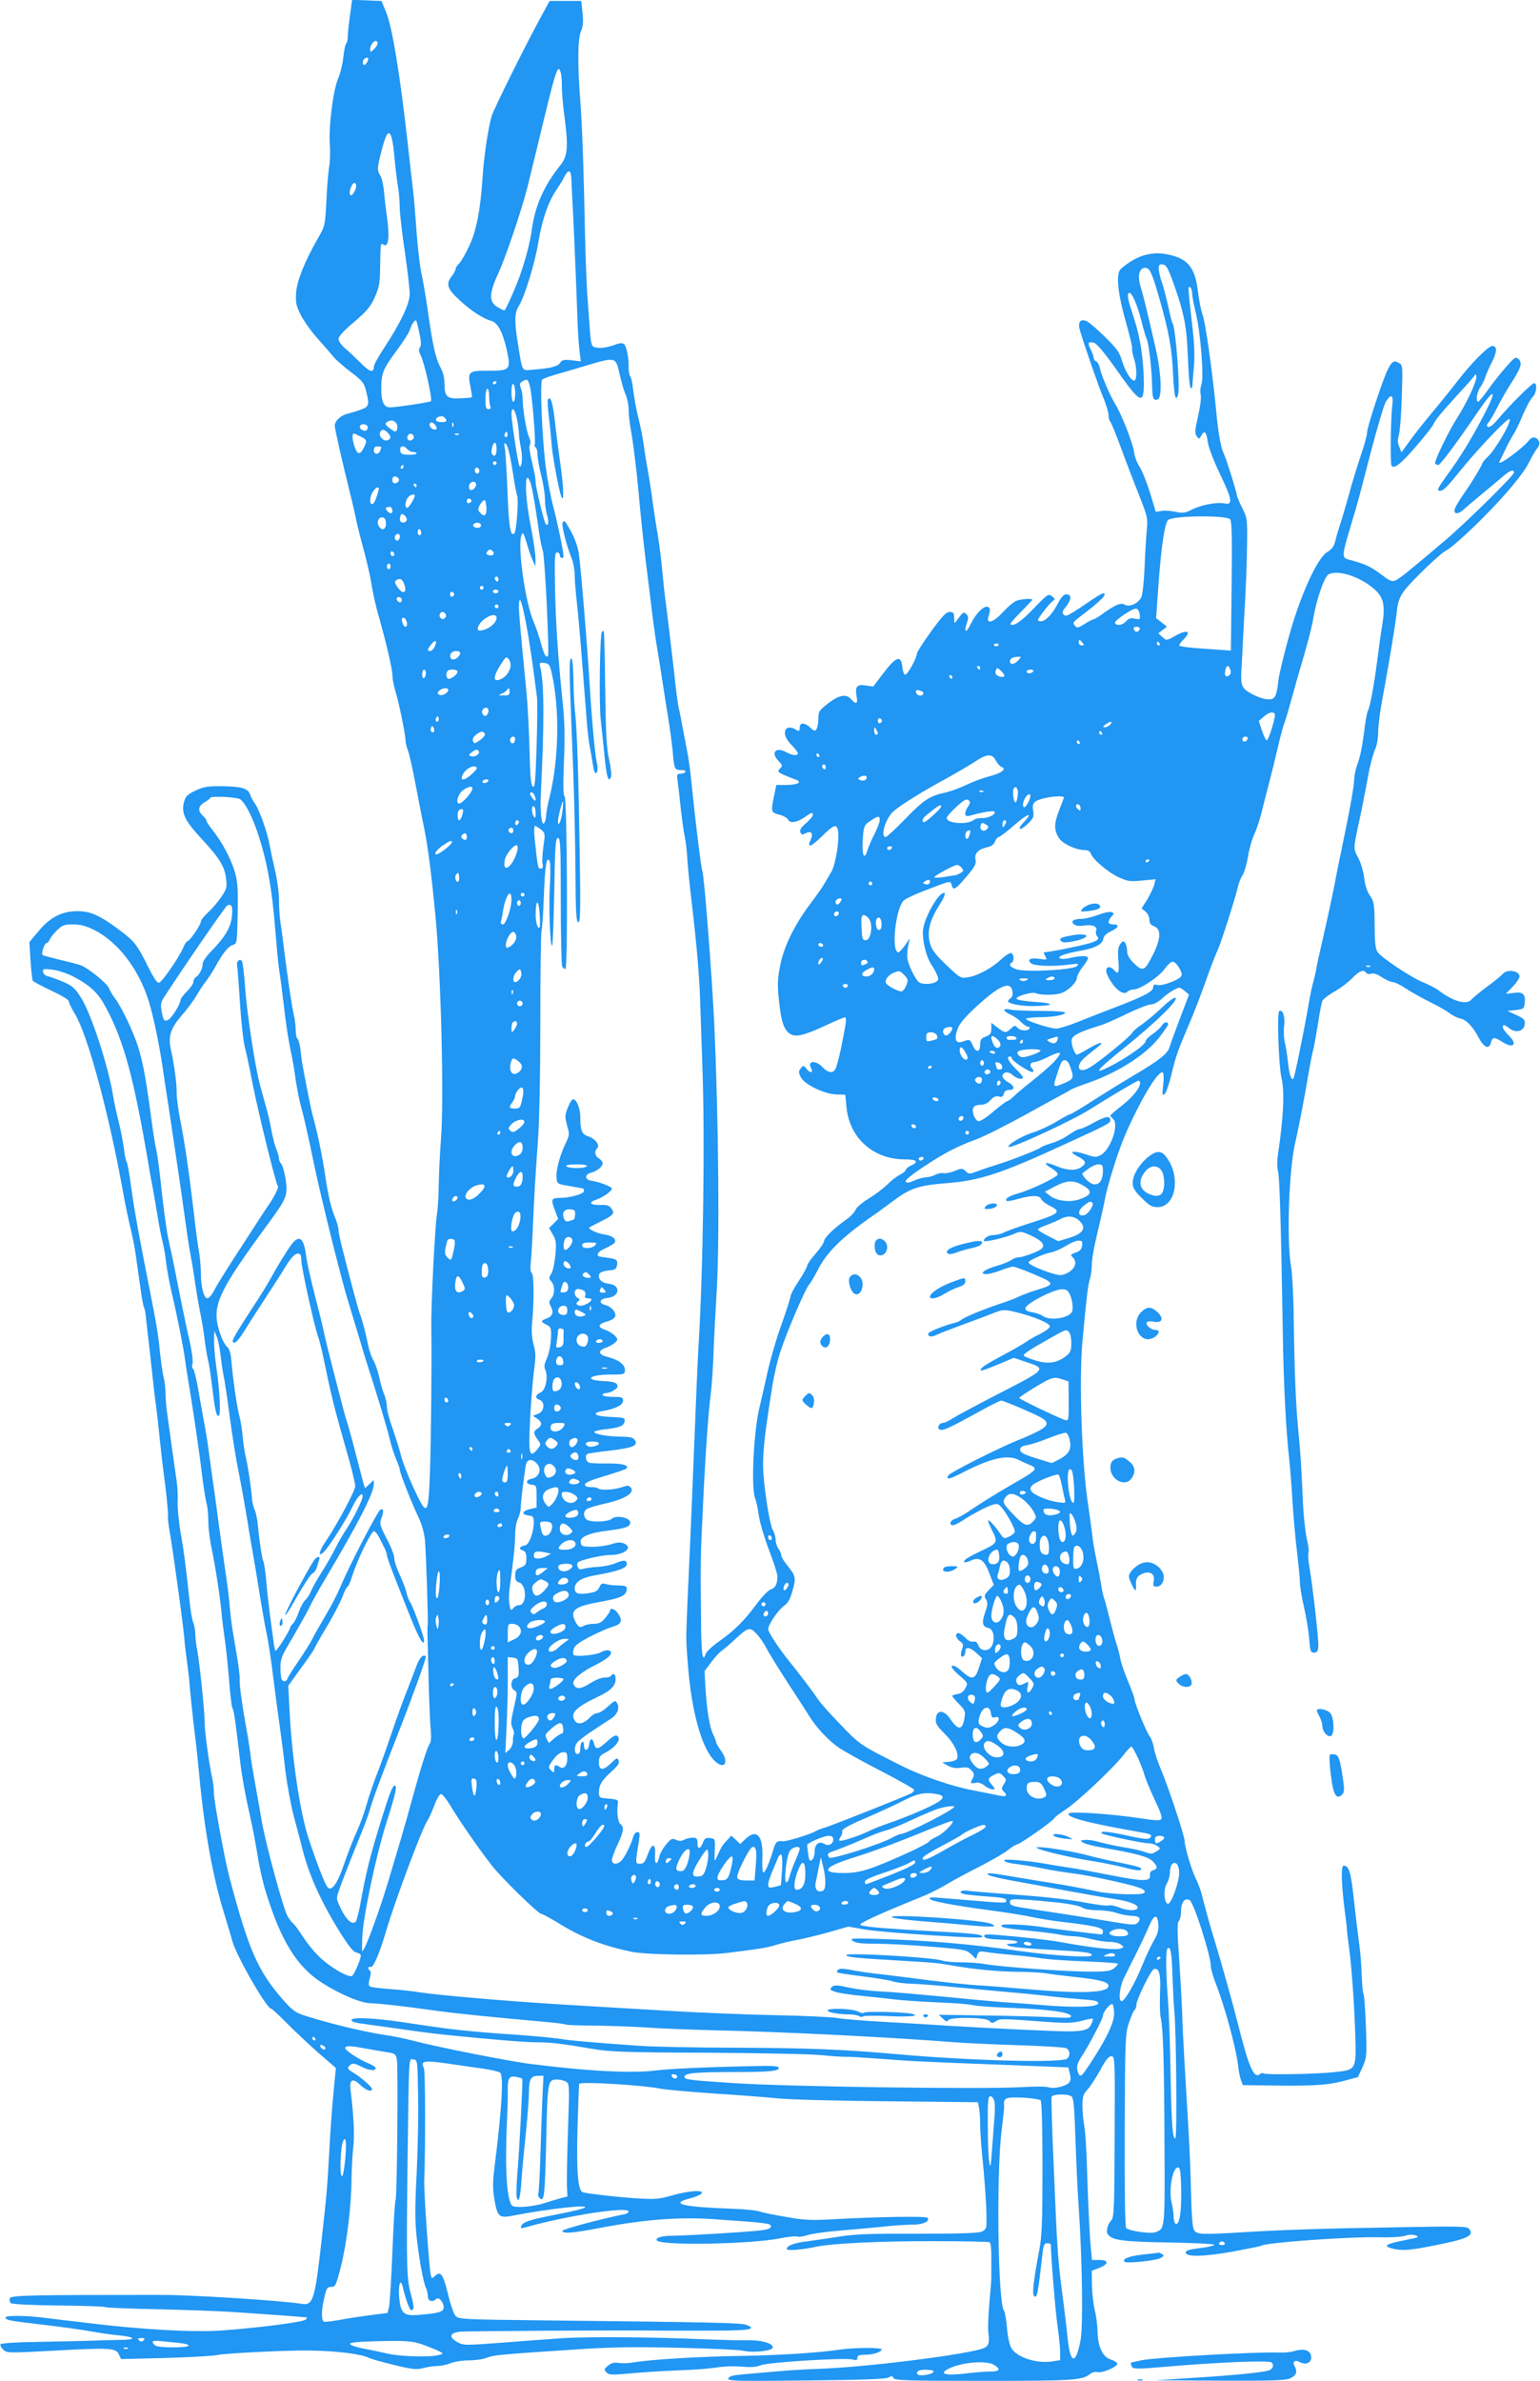 <?xml version="1.0" standalone="no"?>
<!DOCTYPE svg PUBLIC "-//W3C//DTD SVG 20010904//EN"
 "http://www.w3.org/TR/2001/REC-SVG-20010904/DTD/svg10.dtd">
<svg version="1.0" xmlns="http://www.w3.org/2000/svg"
 width="828pt" height="1280pt" viewBox="0 0 828 1280"
 preserveAspectRatio="xMidYMid meet">
<g transform="translate(0,1280) scale(0.1,-0.1)"
fill="#2196f3" stroke="none">
<path d="M1882 12718 c-7 -46 -12 -97 -12 -115 0 -17 -4 -34 -9 -37 -4 -3 -11
-36 -15 -73 -4 -37 -16 -88 -27 -113 -27 -60 -52 -256 -46 -349 3 -40 2 -97
-3 -126 -5 -29 -12 -113 -15 -186 -7 -131 -8 -135 -45 -199 -70 -121 -114
-231 -118 -295 -3 -52 0 -69 26 -120 17 -33 59 -92 94 -130 35 -39 72 -82 83
-96 11 -13 52 -49 90 -78 61 -46 72 -58 82 -99 21 -79 18 -89 -29 -105 -24 -9
-55 -18 -71 -22 -33 -7 -67 -38 -67 -63 0 -18 37 -182 83 -367 14 -55 29 -122
34 -150 6 -27 24 -99 41 -160 16 -60 35 -144 41 -185 7 -41 22 -111 35 -155
40 -140 76 -292 76 -325 0 -18 6 -53 14 -79 19 -58 56 -239 56 -268 0 -13 6
-40 14 -60 8 -21 26 -103 41 -183 15 -80 36 -188 47 -240 19 -95 38 -242 59
-460 30 -316 47 -990 30 -1203 -6 -78 -11 -187 -12 -242 0 -55 -4 -129 -10
-165 -11 -77 -32 -491 -30 -605 3 -182 -1 -583 -7 -770 -9 -249 -14 -255 -89
-93 -29 63 -59 140 -67 173 -8 33 -29 98 -45 145 -17 46 -31 99 -31 117 0 18
-6 47 -14 65 -8 18 -20 60 -27 93 -7 33 -21 74 -31 91 -10 17 -22 50 -27 75
-13 65 -33 141 -42 164 -5 11 -20 63 -34 115 -66 249 -85 327 -85 348 0 13 -9
44 -20 70 -20 48 -35 113 -50 212 -17 114 -39 224 -71 342 -10 39 -48 233 -56
283 -2 17 -6 49 -9 73 -4 23 -10 45 -15 48 -5 3 -9 23 -9 44 0 22 -4 59 -10
82 -11 48 -33 198 -50 333 -6 50 -15 118 -20 151 -6 34 -10 95 -10 135 0 41
-10 112 -21 159 -11 47 -24 108 -29 135 -11 66 -55 190 -78 223 -11 15 -23 37
-27 50 -10 33 -47 44 -150 45 -77 1 -98 -2 -143 -23 -44 -21 -54 -31 -62 -60
-17 -61 3 -102 97 -203 95 -103 122 -147 129 -215 5 -41 2 -53 -26 -94 -17
-25 -49 -63 -70 -82 -22 -20 -40 -43 -40 -51 0 -17 -60 -105 -72 -105 -5 0
-16 -17 -24 -37 -21 -50 -110 -179 -128 -186 -10 -4 -27 20 -61 88 -59 119
-72 135 -162 202 -103 76 -154 97 -227 94 -78 -2 -141 -36 -201 -110 l-47 -56
6 -99 c4 -54 9 -103 12 -108 4 -6 49 -30 100 -54 52 -24 94 -49 94 -57 0 -7
15 -39 34 -70 68 -113 182 -535 256 -947 10 -58 28 -144 39 -192 12 -47 26
-117 31 -155 5 -37 16 -114 24 -170 7 -56 17 -106 20 -112 4 -5 9 -31 11 -58
3 -26 9 -82 14 -123 5 -41 14 -122 20 -180 6 -58 15 -136 21 -175 5 -38 14
-119 20 -180 6 -60 15 -139 20 -175 13 -90 25 -212 23 -230 -1 -8 2 -40 7 -70
23 -132 82 -567 82 -600 0 -8 6 -58 13 -110 7 -52 13 -102 13 -110 1 -24 20
-208 31 -295 6 -44 15 -132 21 -195 29 -312 73 -556 136 -760 19 -63 39 -128
43 -145 21 -79 185 -365 210 -365 4 0 41 -34 82 -76 41 -41 117 -113 169 -159
l96 -83 -13 -134 c-7 -73 -18 -218 -23 -323 -12 -207 -12 -208 -41 -470 -36
-320 -45 -351 -107 -341 -116 18 -583 48 -757 48 -704 0 -806 -2 -812 -18 -3
-8 -1 -20 5 -26 6 -6 105 -11 255 -13 135 -1 249 -5 255 -9 5 -3 128 -8 273
-11 145 -3 332 -10 414 -15 136 -9 383 -27 395 -29 2 -1 -1 -6 -7 -12 -13 -13
-253 -44 -448 -58 -149 -11 -426 4 -715 39 -96 11 -209 25 -250 30 -98 12
-200 12 -200 1 0 -14 19 -18 166 -35 145 -17 245 -31 329 -46 28 -5 77 -12
111 -15 98 -10 100 -25 4 -25 -47 -1 -125 -3 -175 -5 -49 -1 -172 -4 -273 -6
-101 -1 -186 -7 -189 -12 -3 -5 3 -18 14 -29 20 -19 25 -19 269 -6 304 17 337
15 353 -19 l12 -26 242 6 c133 4 258 11 277 16 35 9 380 26 495 24 146 -2 279
-19 320 -40 11 -5 72 -23 135 -38 100 -24 120 -26 157 -16 24 6 58 11 77 11
18 0 50 7 69 15 20 8 63 15 96 15 34 0 78 6 98 14 40 15 58 17 468 44 198 14
314 15 560 10 171 -4 328 -11 350 -16 57 -13 160 -1 160 18 0 22 -61 40 -135
38 -36 -1 -146 2 -245 6 -271 12 -626 14 -755 5 -63 -4 -208 -15 -322 -24
-205 -15 -206 -15 -242 5 -43 26 -38 46 12 54 27 4 894 9 1092 6 14 0 125 0
247 0 220 -1 269 7 206 31 -28 11 -171 14 -1083 24 -444 5 -466 6 -481 25 -9
10 -27 61 -39 112 -27 110 -40 130 -69 104 -19 -18 -20 -18 -25 5 -9 38 -38
456 -35 509 7 200 6 587 -2 602 -21 38 2 42 128 24 65 -10 152 -22 193 -28 41
-6 81 -15 89 -21 20 -16 9 -198 -31 -515 -9 -73 -9 -110 0 -165 17 -97 25
-104 104 -88 189 36 401 60 383 43 -5 -6 -73 -22 -150 -37 -147 -28 -185 -41
-193 -64 -4 -11 1 -12 19 -7 219 63 559 116 559 86 0 -5 -10 -12 -22 -14 -127
-25 -338 -82 -335 -90 6 -16 54 -12 207 17 237 45 423 59 611 46 286 -20 304
-22 304 -39 0 -11 -17 -17 -65 -22 -81 -9 -385 -27 -465 -28 -60 0 -96 -12
-82 -26 28 -28 505 -19 660 12 43 9 85 13 93 10 9 -3 35 0 57 8 23 7 107 19
187 25 80 7 186 16 237 22 50 5 116 9 146 9 52 0 91 20 73 37 -9 9 -262 5
-483 -7 -141 -8 -175 -7 -275 11 -62 10 -128 24 -146 30 -18 6 -81 12 -140 14
-275 10 -345 27 -232 56 28 7 56 19 62 26 17 21 -68 16 -158 -10 -70 -20 -91
-22 -189 -16 -110 7 -270 26 -292 33 -26 10 -34 113 -28 348 4 128 8 234 9
235 11 13 344 -7 436 -26 25 -5 154 -17 285 -26 132 -8 292 -21 355 -27 63 -6
329 -13 591 -15 l477 -5 6 -30 c3 -17 6 -58 6 -92 0 -33 5 -103 10 -155 13
-124 24 -272 24 -346 1 -53 -1 -61 -24 -72 -18 -9 -108 -12 -345 -12 -255 1
-341 -2 -425 -16 -58 -9 -135 -20 -171 -25 -68 -8 -109 -23 -109 -41 0 -11 78
-5 159 12 81 18 355 31 639 30 155 0 287 -3 293 -6 6 -4 10 -42 9 -88 0 -45 0
-89 0 -97 1 -8 -4 -69 -10 -135 -6 -66 -9 -141 -6 -166 8 -62 1 -77 -42 -89
-132 -36 -618 -96 -862 -105 -69 -2 -179 -9 -245 -15 -66 -6 -148 -13 -182
-16 -43 -4 -63 -10 -67 -21 -6 -14 38 -15 416 -11 300 3 429 7 445 16 17 9 22
9 27 -3 5 -13 71 -15 488 -15 492 0 528 3 572 39 9 7 25 11 36 8 26 -7 112 30
107 46 -2 7 -19 17 -38 23 -42 14 -68 72 -68 154 -1 31 -7 80 -15 110 -7 30
-14 90 -15 133 l-1 79 40 15 c52 21 53 43 1 43 l-40 0 -5 53 c-7 69 -16 250
-22 449 -2 90 -9 187 -14 217 -6 30 -10 80 -10 111 0 48 4 62 27 86 15 16 45
63 68 104 29 55 46 75 60 75 20 0 20 -7 18 -433 -1 -377 -4 -434 -17 -448 -20
-19 -30 -59 -21 -74 21 -34 78 -42 325 -46 135 -2 246 -8 248 -12 1 -5 -32
-13 -75 -18 -59 -7 -78 -13 -78 -24 0 -25 96 -23 254 5 80 15 150 29 154 32
29 17 474 49 636 45 57 -2 118 2 136 8 20 7 41 7 56 2 21 -8 16 -11 -36 -21
-99 -20 -116 -26 -118 -36 0 -5 22 -14 51 -18 39 -7 81 -3 184 17 198 38 237
56 207 93 -12 14 -51 15 -369 9 -431 -7 -626 -14 -830 -26 -240 -15 -267 -14
-281 12 -7 14 -13 87 -15 193 -2 93 -8 249 -14 345 -6 96 -15 256 -21 355 -6
99 -12 223 -13 275 -2 52 -9 182 -16 288 -11 148 -11 195 -2 204 7 7 12 31 12
54 0 47 22 74 47 58 22 -14 113 -298 113 -354 0 -14 13 -59 29 -100 46 -117
108 -346 117 -430 3 -30 10 -67 16 -82 l10 -28 147 -2 c225 -4 309 2 394 24
l78 21 25 54 c23 53 23 61 18 216 -3 89 -9 168 -13 177 -4 8 -8 56 -10 105 -1
50 -7 119 -12 155 -5 36 -18 140 -28 232 -17 163 -27 198 -57 198 -15 0 -12
-100 7 -250 6 -41 11 -84 11 -95 0 -11 5 -49 10 -85 14 -97 30 -316 35 -486 5
-181 5 -182 -110 -194 -94 -11 -375 -16 -384 -7 -3 4 -13 1 -21 -5 -30 -25
-59 43 -115 267 -28 111 -95 351 -125 447 -19 61 -48 163 -72 258 -7 25 -21
62 -32 83 -21 42 -59 170 -59 201 0 26 -89 295 -128 385 -17 40 -34 92 -37
115 -4 22 -13 48 -20 57 -17 19 -84 182 -84 203 0 8 -16 52 -35 97 -19 46 -38
99 -41 119 -3 19 -14 62 -25 95 -10 33 -27 97 -38 142 -11 45 -22 86 -25 91
-3 6 -10 38 -16 73 -5 35 -17 96 -25 134 -9 39 -20 104 -24 145 -5 41 -14 104
-19 140 -35 213 -52 683 -32 890 23 248 29 296 39 330 6 19 11 53 11 75 0 39
12 101 45 240 9 39 21 90 25 115 15 79 69 252 106 340 82 191 182 359 206 344
5 -3 6 -33 2 -67 -6 -55 -5 -60 9 -47 8 8 25 58 37 110 21 90 36 131 100 280
16 36 52 130 81 210 28 80 58 157 66 172 15 31 97 285 108 338 4 19 15 49 26
65 10 17 23 62 29 100 6 39 21 93 34 120 13 28 31 84 41 125 10 41 28 113 41
160 12 47 32 128 44 180 12 52 27 111 35 130 7 19 25 80 40 135 15 55 45 161
67 235 22 74 44 162 49 195 15 95 59 225 82 237 51 27 170 -12 247 -80 50 -44
59 -88 41 -198 -7 -38 -18 -121 -26 -184 -17 -132 -39 -252 -50 -270 -4 -7
-11 -42 -16 -79 -13 -108 -26 -174 -43 -216 -8 -22 -15 -60 -16 -85 0 -25 -21
-144 -46 -265 -25 -121 -48 -233 -51 -250 -7 -46 -51 -248 -77 -360 -13 -55
-27 -118 -30 -140 -4 -22 -11 -51 -15 -65 -5 -14 -17 -70 -26 -125 -25 -145
-75 -388 -81 -394 -11 -11 -23 26 -29 89 -4 36 -11 83 -17 105 -5 22 -7 61 -4
87 7 51 -7 94 -26 82 -13 -8 -3 -294 12 -359 18 -75 11 -208 -19 -414 -5 -30
-5 -69 0 -86 9 -31 16 -261 26 -860 4 -273 16 -516 33 -675 6 -52 15 -167 20
-255 6 -88 17 -209 25 -270 7 -60 14 -128 14 -150 0 -22 10 -83 22 -135 12
-52 25 -129 28 -170 5 -66 8 -75 26 -75 15 0 21 8 23 30 4 30 -30 329 -49 438
-5 31 -7 62 -4 68 4 5 0 40 -9 77 -8 37 -18 128 -21 202 -8 188 -12 249 -24
375 -14 137 -21 317 -25 600 -1 121 -8 252 -15 290 -24 143 -11 524 24 666 13
57 38 183 55 279 16 96 34 191 39 210 6 19 17 85 27 145 9 61 20 117 25 126 5
9 33 31 64 48 30 17 73 49 94 71 38 40 64 50 76 30 4 -6 16 -8 27 -5 12 5 33
-2 58 -19 22 -14 48 -26 59 -26 10 0 41 -15 69 -34 27 -18 85 -50 128 -72 44
-21 91 -48 106 -60 15 -12 41 -25 57 -29 35 -7 67 -40 101 -103 29 -55 56 -66
66 -28 7 31 19 32 59 6 62 -41 88 -15 35 35 -16 16 -30 35 -30 42 0 18 8 16
36 -6 34 -27 78 -15 82 22 3 24 -3 30 -45 50 l-48 22 45 5 c42 5 45 7 48 38 5
48 -10 61 -60 54 l-42 -5 37 38 c20 21 37 46 37 55 0 32 -68 42 -91 13 -8 -9
-46 -40 -84 -68 -39 -29 -76 -60 -84 -69 -25 -30 -97 -11 -177 50 -17 13 -54
31 -80 42 -61 23 -229 134 -248 165 -11 16 -15 55 -15 144 -1 112 -3 125 -25
158 -16 23 -27 57 -31 93 -3 31 -17 80 -31 108 -29 55 -29 45 6 209 11 50 26
128 35 175 18 104 33 165 51 208 8 18 14 58 14 90 0 31 11 115 25 187 36 196
67 382 75 456 5 50 14 76 38 110 32 47 202 210 227 219 18 6 115 92 202 180
122 123 215 235 244 294 16 33 36 67 45 77 18 20 13 46 -12 56 -10 4 -23 -2
-33 -14 -35 -45 -174 -146 -159 -115 2 4 15 30 28 57 12 28 33 66 45 86 13 19
37 69 54 111 18 42 41 84 51 93 21 19 27 75 9 75 -13 0 -129 -115 -195 -194
-26 -30 -46 -46 -53 -41 -9 5 -9 11 2 23 8 10 29 45 46 79 17 34 48 89 69 122
59 91 69 119 48 139 -16 16 -20 14 -66 -38 -27 -30 -71 -85 -97 -122 -26 -37
-51 -67 -55 -68 -15 0 -8 52 11 78 10 15 22 38 26 52 4 14 20 51 36 82 29 57
30 88 2 88 -21 0 -114 -94 -186 -188 -34 -44 -96 -121 -137 -170 -41 -49 -95
-117 -120 -152 l-45 -62 -12 30 c-9 22 -9 39 -2 63 6 19 13 111 16 205 5 168
5 172 -16 183 -27 15 -37 9 -60 -37 -27 -54 -111 -309 -111 -339 0 -14 -16
-71 -35 -127 -19 -56 -48 -150 -64 -211 -17 -60 -37 -130 -46 -155 -8 -25 -20
-64 -25 -87 -8 -31 -19 -46 -44 -61 -53 -32 -142 -226 -205 -450 -27 -97 -53
-204 -57 -237 -10 -88 -18 -105 -52 -105 -41 0 -119 37 -137 64 -12 18 -14 42
-9 117 3 52 7 123 8 159 2 36 7 126 11 200 4 74 9 203 10 285 2 147 1 151 -27
206 -15 31 -28 61 -28 67 0 15 -58 200 -70 223 -15 28 -29 105 -40 219 -21
221 -59 491 -75 530 -7 19 -18 74 -24 122 -16 136 -57 182 -178 203 -82 13
-161 -14 -237 -81 -27 -24 -17 -130 28 -287 20 -71 35 -134 33 -140 -2 -7 2
-29 9 -51 16 -44 18 -112 5 -121 -15 -9 -50 45 -68 104 -13 47 -28 67 -95 133
-43 42 -88 80 -99 83 -33 11 -45 -9 -32 -53 30 -99 98 -294 124 -357 16 -38
29 -81 29 -96 0 -14 4 -29 9 -35 5 -5 32 -70 59 -144 27 -74 71 -189 97 -254
45 -113 47 -124 41 -185 -4 -36 -9 -127 -12 -201 -3 -74 -11 -146 -17 -160
-17 -34 -64 -56 -89 -41 -21 13 -52 0 -121 -50 -22 -16 -44 -29 -49 -29 -4 0
-26 -11 -47 -25 -36 -22 -41 -23 -52 -8 -12 13 -9 19 21 42 120 91 160 131
130 131 -6 0 -50 -27 -97 -60 -48 -33 -92 -60 -99 -60 -21 0 -27 20 -11 38 29
34 40 64 26 72 -20 13 -39 0 -61 -44 -26 -53 -67 -96 -90 -96 -10 0 -18 3 -18
6 0 9 53 78 74 97 21 17 21 17 1 32 -18 14 -24 10 -95 -64 -68 -72 -113 -102
-127 -87 -3 3 22 33 56 66 33 34 61 63 61 66 0 8 -59 4 -85 -6 -15 -6 -47 -33
-72 -60 -48 -54 -91 -69 -79 -27 13 40 11 51 -6 55 -22 4 -64 -40 -91 -97 -23
-48 -36 -40 -18 11 9 25 8 35 -3 46 -15 15 -19 12 -51 -33 -14 -19 -14 -18
-15 13 0 27 -4 32 -24 32 -19 0 -40 -22 -100 -105 -42 -58 -76 -111 -76 -118
0 -24 -52 -118 -64 -114 -6 2 -12 19 -14 38 -7 71 -34 61 -107 -36 l-50 -66
-41 6 c-48 7 -58 -6 -48 -61 7 -38 -3 -43 -29 -14 -26 31 -64 25 -124 -21 -49
-38 -53 -45 -53 -83 0 -22 -5 -48 -10 -56 -8 -12 -13 -11 -33 8 -29 28 -57 29
-57 2 0 -23 -4 -24 -29 -8 -10 6 -26 8 -35 5 -27 -11 -19 -54 19 -91 19 -20
35 -40 35 -46 0 -14 -30 -12 -60 5 -57 32 -89 1 -45 -45 23 -24 24 -27 8 -43
-18 -17 -12 -21 87 -59 36 -13 8 -28 -55 -28 l-51 0 -12 -58 c-18 -87 -17 -90
29 -102 22 -6 43 -18 46 -26 8 -21 46 -17 87 11 42 29 46 30 46 13 0 -7 -17
-27 -37 -44 -26 -22 -34 -36 -30 -48 6 -14 10 -15 28 -6 30 16 43 0 28 -34
-22 -47 0 -41 59 17 63 62 79 69 87 35 11 -43 -12 -186 -35 -225 -13 -21 -30
-51 -40 -68 -9 -16 -43 -64 -74 -105 -85 -113 -144 -233 -162 -335 -14 -72
-15 -103 -5 -191 12 -114 29 -159 66 -176 31 -14 78 -1 193 53 45 21 87 39 94
39 12 0 9 -20 -20 -165 -10 -49 -24 -100 -30 -112 -14 -26 -41 -21 -73 13 -33
35 -79 31 -59 -6 15 -27 -2 -33 -22 -8 -18 22 -19 22 -33 4 -12 -16 -12 -22 1
-48 20 -39 127 -90 192 -92 l47 -1 6 -65 c15 -166 142 -282 311 -283 70 0 82
-13 32 -35 -13 -7 -24 -16 -24 -22 0 -5 -15 -17 -32 -26 -18 -9 -49 -33 -68
-53 -20 -20 -64 -53 -98 -74 -35 -21 -67 -48 -72 -61 -5 -13 -28 -38 -52 -54
-64 -45 -118 -98 -118 -116 0 -8 -20 -38 -45 -66 -25 -28 -45 -57 -45 -64 0
-7 -20 -44 -45 -82 -25 -37 -45 -75 -45 -84 0 -9 -22 -76 -48 -150 -27 -74
-61 -191 -76 -260 -15 -69 -34 -150 -41 -180 -33 -132 -48 -435 -25 -495 6
-15 15 -57 20 -94 5 -36 30 -120 55 -185 25 -65 45 -128 45 -140 0 -41 -12
-64 -34 -70 -13 -3 -47 -38 -77 -78 -68 -92 -117 -141 -201 -201 -37 -26 -70
-56 -73 -67 -18 -55 -25 -2 -26 193 -3 307 -3 320 9 567 13 286 29 521 43 633
6 48 13 145 15 215 2 70 10 213 16 317 18 264 12 942 -12 1465 -13 274 -55
803 -64 819 -6 9 -40 290 -57 461 -6 69 -18 154 -26 190 -7 36 -18 92 -24 125
-6 33 -14 76 -19 95 -5 19 -16 105 -25 190 -15 131 -33 287 -50 415 -2 17 -9
77 -14 135 -5 58 -16 143 -24 190 -8 47 -20 126 -27 175 -6 50 -18 126 -26
170 -8 44 -19 109 -23 145 -5 36 -18 101 -29 145 -11 44 -23 109 -27 145 -4
36 -11 70 -16 76 -5 6 -9 27 -9 45 1 56 -11 118 -25 129 -9 8 -25 6 -56 -6
-47 -17 -98 -19 -113 -4 -5 5 -11 35 -13 67 -2 32 -8 112 -13 178 -6 66 -12
235 -15 375 -7 344 -14 541 -24 685 -17 217 -15 348 4 391 10 22 12 48 7 95
l-7 64 -85 0 -85 0 -38 -70 c-82 -148 -263 -512 -274 -550 -18 -63 -42 -221
-48 -325 -12 -179 -33 -289 -72 -372 -20 -43 -44 -85 -54 -94 -11 -10 -19 -23
-19 -29 0 -7 -9 -24 -20 -38 -34 -43 -26 -69 39 -129 62 -58 130 -102 173
-113 34 -9 62 -62 83 -158 23 -104 18 -110 -99 -110 -106 1 -113 -5 -97 -84 6
-31 10 -57 8 -59 -1 -1 -27 -4 -58 -5 -74 -5 -89 8 -89 75 0 34 -7 65 -22 91
-26 49 -42 120 -67 300 -11 77 -27 169 -35 205 -8 36 -20 135 -26 220 -6 85
-14 187 -19 225 -5 39 -18 158 -30 265 -41 365 -83 619 -115 695 l-25 60 -79
3 -79 3 -11 -83z m148 -151 c0 -8 -9 -22 -20 -32 -19 -18 -20 -17 -20 1 0 20
17 44 32 44 4 0 8 -6 8 -13z m-50 -84 c0 -5 -4 -15 -10 -23 -11 -18 -25 -7
-17 15 6 15 27 21 27 8z m1035 -73 c3 -10 6 -43 6 -72 -1 -29 6 -107 15 -173
20 -155 16 -205 -23 -253 -88 -110 -135 -216 -153 -342 -10 -74 -33 -161 -64
-250 -28 -77 -78 -190 -85 -189 -3 0 -19 8 -36 18 -47 27 -46 74 4 181 39 85
122 329 156 460 9 36 36 148 61 250 94 392 103 420 119 370z m-894 -456 c5
-60 14 -131 19 -159 5 -27 9 -78 9 -111 1 -34 13 -142 28 -240 14 -99 26 -200
26 -225 -1 -53 -50 -157 -137 -288 -31 -47 -56 -93 -56 -102 0 -35 -22 -30
-69 18 -26 26 -64 62 -84 79 -21 17 -37 40 -37 52 0 13 29 45 84 91 69 59 88
82 111 133 25 57 28 74 29 179 1 96 3 115 14 106 31 -25 39 35 21 158 -6 39
-12 97 -15 130 -3 33 -12 71 -21 84 -13 21 -14 32 -4 80 7 31 19 78 28 105 24
74 42 45 54 -90z m951 -116 c1 -24 3 -63 4 -88 5 -71 23 -491 28 -645 2 -77 8
-164 12 -194 l7 -54 -49 6 c-41 5 -52 2 -61 -12 -13 -21 -49 -30 -140 -38 -72
-5 -62 -20 -88 136 -20 124 -19 167 4 205 32 51 88 234 106 346 19 117 52 213
96 278 16 24 36 56 44 73 22 41 35 36 37 -13z m-1163 -61 c-7 -15 -16 -27 -21
-27 -11 0 -10 27 3 52 16 31 33 7 18 -25z m4403 -507 c55 -155 69 -228 75
-395 3 -82 9 -154 14 -159 6 -6 9 -2 10 10 0 10 4 55 8 99 5 52 3 122 -6 200
-26 230 -27 239 -15 231 7 -4 12 -20 12 -35 0 -15 9 -61 19 -102 25 -98 45
-347 31 -385 -6 -16 -8 -39 -5 -52 5 -22 0 -62 -25 -174 -5 -26 -4 -43 5 -54
11 -16 13 -16 24 4 17 31 27 21 35 -35 3 -27 33 -104 67 -175 66 -138 69 -165
19 -154 -40 7 -125 -9 -174 -35 -33 -17 -46 -19 -85 -11 -25 6 -60 8 -76 5
l-31 -5 -31 104 c-18 57 -43 119 -56 139 -13 19 -27 55 -30 80 -7 50 -69 206
-102 259 -28 44 -75 156 -82 193 -3 16 -12 31 -19 34 -8 3 -14 12 -14 20 0 8
-7 28 -16 44 -18 36 -14 44 18 36 15 -4 57 -54 122 -146 126 -180 146 -189
146 -73 0 119 -19 246 -49 338 -38 116 -43 141 -31 149 14 8 46 -65 69 -158
10 -41 22 -80 25 -86 11 -17 28 -158 30 -243 2 -82 6 -94 31 -85 24 10 19 134
-9 263 -41 180 -66 286 -83 341 -19 60 -8 103 25 103 24 0 36 -27 77 -170 49
-172 66 -261 72 -402 6 -119 14 -153 27 -110 12 38 -13 356 -29 383 -4 5 -15
49 -25 97 -11 48 -26 105 -34 127 -8 22 -15 53 -16 68 0 24 4 28 22 25 19 -2
29 -21 60 -108z m-4057 -262 c10 -45 10 -66 3 -76 -8 -9 -7 -21 5 -45 20 -42
63 -235 54 -244 -7 -6 -178 -32 -219 -33 -34 0 -48 28 -48 102 0 82 10 105 86
208 31 41 61 88 67 105 11 34 28 58 35 51 2 -3 10 -33 17 -68z m1076 -218 c9
-41 24 -92 33 -112 9 -21 16 -57 16 -81 0 -24 5 -69 10 -98 14 -69 38 -270 50
-419 6 -63 19 -189 30 -280 11 -91 27 -219 35 -285 8 -66 21 -160 30 -210 8
-49 22 -135 30 -190 8 -55 22 -140 30 -190 8 -49 17 -119 21 -155 9 -106 10
-110 45 -110 18 0 28 -4 24 -10 -3 -5 -15 -10 -27 -10 -18 0 -20 -4 -15 -37 3
-21 11 -87 17 -148 7 -60 16 -130 22 -155 5 -25 12 -81 14 -125 3 -44 12 -134
20 -200 30 -253 44 -416 49 -570 3 -88 8 -234 11 -325 15 -389 5 -1109 -21
-1530 -4 -70 -9 -173 -35 -825 -6 -143 -15 -357 -21 -475 -12 -281 -12 -256 0
-405 18 -236 70 -429 134 -502 57 -65 94 -24 42 47 -14 19 -25 39 -25 44 0 6
-7 24 -15 40 -19 36 -35 133 -42 251 l-5 91 37 49 c21 28 45 54 54 59 9 6 39
31 66 56 77 72 86 75 122 37 17 -18 41 -52 53 -77 13 -25 64 -108 114 -185 51
-77 102 -157 115 -178 39 -64 104 -133 161 -173 30 -20 133 -78 230 -127 96
-50 175 -95 175 -100 0 -5 -7 -13 -15 -18 -30 -16 -438 -178 -466 -185 -16 -4
-38 -13 -49 -19 -25 -16 -159 -57 -177 -54 -30 4 -38 -3 -51 -48 -22 -73 -46
-127 -54 -119 -4 4 -6 41 -4 82 4 116 -31 154 -91 97 l-28 -27 -24 23 -24 22
-25 -27 c-24 -25 -29 -34 -56 -94 -9 -21 -11 -15 -8 40 2 64 2 65 -25 68 -22
3 -30 -2 -37 -21 -15 -39 -31 -43 -31 -8 0 27 -4 31 -26 31 -14 0 -35 -5 -46
-11 -15 -8 -27 -8 -44 0 -20 9 -27 6 -53 -26 -17 -20 -33 -49 -36 -65 -11 -49
-27 -44 -23 7 4 67 -16 69 -39 6 -15 -42 -22 -51 -42 -51 -26 0 -26 -1 -5 128
5 35 4 42 -9 42 -10 0 -19 -12 -23 -27 -9 -35 -42 -103 -62 -125 -21 -24 -52
-23 -52 1 0 11 13 48 30 83 33 70 37 96 15 112 -13 10 -20 65 -13 111 3 20 1
21 -79 28 -18 2 -23 8 -23 30 0 40 16 66 68 113 34 31 44 45 38 59 -6 17 -10
15 -39 -13 -45 -43 -67 -42 -67 3 0 30 5 37 40 55 42 22 76 62 65 80 -10 17
-23 12 -64 -25 -46 -42 -58 -43 -67 -10 -8 33 -22 32 -26 -2 -4 -36 -28 -43
-28 -8 0 15 -4 24 -10 20 -6 -3 -10 -19 -10 -36 0 -19 -5 -29 -15 -29 -18 0
-20 40 -2 61 6 9 35 31 62 50 49 33 61 41 117 77 36 22 51 57 37 83 -10 19
-12 19 -50 -15 -21 -20 -47 -36 -57 -36 -11 0 -27 -10 -38 -21 -30 -34 -66
-44 -81 -23 -31 42 0 74 122 132 67 31 95 59 95 94 0 28 -13 37 -25 18 -4 -6
-18 -9 -33 -9 -16 1 -49 -12 -79 -31 -53 -33 -78 -34 -90 -3 -8 22 41 64 125
105 68 34 95 64 66 75 -9 3 -28 -1 -43 -10 -26 -15 -135 -26 -147 -14 -4 3 -4
17 0 30 4 18 27 36 86 67 45 23 100 47 123 54 48 13 56 33 31 70 -16 25 -44
36 -44 17 0 -5 -12 -23 -26 -40 -20 -24 -34 -31 -61 -31 -19 0 -44 -5 -55 -11
-18 -10 -24 -8 -35 7 -8 11 -17 30 -20 43 -9 37 24 57 128 76 133 24 158 36
159 75 0 12 -11 16 -42 16 -24 0 -55 3 -69 7 -21 7 -27 4 -37 -17 -8 -19 -21
-26 -56 -31 -56 -9 -76 -2 -76 25 0 34 34 57 106 70 125 22 174 39 174 61 0
23 -16 24 -65 3 -20 -8 -62 -17 -93 -18 -32 -2 -67 -7 -78 -11 -15 -5 -23 -2
-28 11 -4 9 -3 20 1 24 16 14 130 40 174 40 76 0 124 39 76 61 -19 9 -36 8
-73 -4 -27 -8 -74 -14 -104 -13 -49 1 -55 3 -58 24 -5 30 46 51 153 64 91 11
118 22 113 46 -5 24 -76 37 -98 17 -20 -18 -120 -21 -138 -3 -18 18 -15 46 6
57 10 5 60 20 110 31 99 24 146 56 123 83 -10 12 -17 12 -49 1 -41 -14 -114
-18 -126 -6 -4 4 -22 7 -39 7 -21 0 -32 5 -32 14 0 10 36 25 108 46 59 18 111
35 114 39 18 18 -22 29 -99 28 -46 -1 -91 1 -100 4 -18 5 -25 39 -10 47 4 3
58 11 121 18 124 15 153 27 135 56 -9 14 -25 18 -70 19 -69 0 -142 12 -149 24
-3 5 21 11 52 15 84 9 108 19 111 43 3 20 -2 21 -74 24 -86 3 -110 21 -43 32
66 11 109 32 109 55 0 19 -6 21 -55 21 -30 0 -55 5 -55 10 0 6 7 10 15 10 24
0 65 22 65 36 0 20 -17 26 -76 29 -109 5 -76 35 39 35 75 0 77 1 77 25 0 29
-35 55 -94 70 -50 12 -53 34 -9 49 18 6 40 19 50 28 16 16 16 18 -1 37 -10 11
-34 25 -53 32 -43 14 -38 31 13 45 23 6 40 18 42 28 5 22 -22 52 -54 60 -38
10 -30 34 12 38 67 6 73 69 8 76 -36 5 -54 19 -54 43 0 18 15 25 70 31 19 2
26 10 28 30 3 28 -2 30 -87 41 -31 4 -20 27 22 45 24 11 48 25 52 31 11 20
-13 38 -59 45 -40 6 -88 30 -76 38 3 2 32 17 64 33 66 33 73 42 52 70 -10 14
-24 18 -52 17 -58 -3 -75 13 -31 27 38 13 87 47 87 61 0 10 -74 38 -110 42
-36 4 -38 34 -3 43 33 8 63 33 63 51 0 8 -9 19 -20 26 -22 14 -26 38 -9 55 16
16 -10 51 -47 63 -36 12 -44 31 -44 105 0 47 -20 95 -39 95 -11 0 -41 -67 -41
-92 0 -11 5 -38 12 -60 10 -33 9 -44 -9 -81 -32 -65 -55 -150 -51 -188 3 -34
4 -34 68 -45 36 -7 68 -12 73 -13 4 -1 7 -7 7 -15 0 -14 -75 -36 -125 -36 -51
0 -54 -7 -33 -62 l19 -51 -24 -25 -25 -24 20 -35 c18 -30 20 -44 14 -111 -4
-42 -14 -88 -22 -100 -14 -21 -14 -25 0 -41 20 -23 20 -69 0 -92 -12 -13 -13
-22 -5 -38 20 -36 13 -58 -21 -70 -33 -12 -32 -17 4 -35 21 -11 23 -18 20 -76
-2 -36 -12 -82 -22 -104 -14 -30 -16 -43 -8 -61 16 -36 2 -109 -24 -120 -30
-14 -33 -32 -9 -40 33 -10 29 -63 -6 -76 l-28 -11 23 -15 c28 -19 28 -37 0
-55 -22 -15 -21 -25 7 -64 14 -19 13 -23 -7 -47 -42 -49 -47 -27 -38 163 5 96
15 214 21 261 10 72 10 96 -2 140 -10 37 -12 75 -8 119 11 110 10 258 -2 266
-7 4 -9 25 -5 58 3 28 8 114 11 191 8 178 12 251 27 460 8 102 13 360 13 645
0 261 3 482 7 490 3 8 9 91 12 183 6 165 16 224 32 184 4 -11 4 -72 0 -136 -6
-118 2 -326 13 -315 3 3 8 135 11 292 4 246 7 287 20 287 13 0 15 -45 15 -340
0 -187 4 -346 8 -352 5 -7 12 -13 17 -13 14 0 9 919 -4 928 -8 5 -9 58 -4 187
6 134 4 216 -7 320 -25 242 -38 434 -41 623 -3 155 -1 182 11 182 8 0 15 -7
15 -15 0 -8 5 -15 10 -15 6 0 10 3 10 8 0 26 -33 184 -54 263 -14 52 -33 151
-42 220 -20 163 -32 458 -19 469 6 4 35 15 65 24 30 8 107 31 170 50 161 48
161 48 181 -44z m4575 -106 c-19 -41 -50 -98 -69 -127 -46 -70 -127 -238 -121
-249 3 -4 11 -8 17 -8 11 0 101 121 209 280 96 141 112 134 35 -14 -68 -130
-125 -223 -199 -324 -41 -56 -53 -78 -42 -80 21 -5 37 10 120 113 95 117 252
281 260 272 13 -13 -75 -165 -120 -206 -14 -14 -26 -28 -26 -32 0 -7 -55 -100
-83 -139 -42 -60 -67 -102 -67 -115 0 -22 26 -18 52 8 13 12 57 49 97 82 40
33 90 75 111 93 38 33 60 41 60 21 0 -15 -257 -268 -365 -360 -198 -168 -251
-211 -273 -220 -18 -7 -31 -2 -68 27 -60 45 -86 58 -158 79 -70 21 -72 -10 14
280 10 33 46 169 80 303 35 133 71 256 81 272 28 45 42 38 35 -17 -9 -72 -12
-320 -4 -328 16 -16 52 12 133 107 48 55 89 108 92 117 9 22 41 61 136 165 45
48 84 93 87 100 2 6 6 3 8 -7 2 -10 -12 -52 -32 -93z m-5057 39 c12 -45 33
-302 26 -314 -3 -4 -1 -10 5 -14 5 -3 10 -21 10 -39 0 -19 9 -69 20 -112 11
-44 20 -101 20 -128 0 -27 5 -66 12 -87 10 -36 6 -61 -8 -46 -8 8 -54 197 -54
224 0 13 -4 42 -10 65 -24 105 -27 127 -20 138 4 7 2 24 -5 39 -14 28 -35 150
-35 206 0 18 -4 45 -10 59 -7 20 -6 27 8 35 27 16 31 13 41 -26z m-179 23 c0
-3 -4 -8 -10 -11 -5 -3 -10 -1 -10 4 0 6 5 11 10 11 6 0 10 -2 10 -4z m100
-62 c0 -24 -4 -44 -10 -44 -5 0 -10 23 -10 51 0 31 4 48 10 44 6 -3 10 -26 10
-51z m-140 -13 c0 -22 3 -46 6 -55 4 -11 1 -16 -10 -16 -13 0 -16 11 -16 55 0
30 5 55 10 55 6 0 10 -18 10 -39z m149 -121 c6 -28 11 -64 11 -80 0 -16 5 -52
11 -80 10 -48 5 -110 -8 -96 -7 7 -42 236 -43 279 0 45 18 31 29 -23z m-379
-11 c0 -12 -47 -11 -55 0 -9 15 28 31 42 19 7 -6 13 -14 13 -19z m-270 -14
c12 -15 7 -45 -7 -45 -4 1 -19 10 -32 21 -21 17 -22 22 -10 30 20 13 35 11 49
-6z m210 -10 c7 -9 10 -18 7 -21 -10 -11 -37 5 -37 21 0 19 14 19 30 0z m97
-7 c-3 -8 -6 -5 -6 6 -1 11 2 17 5 13 3 -3 4 -12 1 -19z m-461 1 c3 -6 1 -16
-4 -21 -13 -13 -45 8 -36 23 7 12 31 11 40 -2z m108 -35 c20 -20 20 -33 0 -41
-20 -8 -49 21 -41 41 8 20 21 20 41 0z m642 -21 c-10 -10 -19 5 -10 18 6 11 8
11 12 0 2 -7 1 -15 -2 -18z m-783 -2 c31 -16 32 -22 11 -62 -20 -39 -36 -33
-51 21 -12 40 -9 65 5 58 4 -2 19 -10 35 -17z m282 -2 c0 -7 -8 -15 -17 -17
-18 -3 -25 18 -11 32 10 10 28 1 28 -15z m242 15 c-3 -3 -12 -4 -19 -1 -8 3
-5 6 6 6 11 1 17 -2 13 -5z m203 -79 c0 -33 -12 -46 -25 -25 -8 12 5 60 16 60
5 0 9 -16 9 -35z m85 -110 c10 -66 21 -130 26 -141 8 -23 -4 -190 -15 -201
-21 -21 -30 30 -37 215 -4 109 -11 216 -14 238 -6 34 -6 37 7 24 9 -9 22 -66
33 -135z m-705 121 c0 -2 -3 -11 -6 -20 -9 -23 -34 -20 -34 4 0 13 7 20 20 20
11 0 20 -2 20 -4z m140 -11 c7 -8 21 -15 31 -15 11 0 19 -4 19 -8 0 -4 -19 -8
-42 -7 -36 1 -44 4 -46 23 -4 26 19 30 38 7z m480 -75 c0 -5 -4 -10 -10 -10
-5 0 -10 5 -10 10 0 6 5 10 10 10 6 0 10 -4 10 -10z m-500 -20 c0 -5 -5 -10
-11 -10 -5 0 -7 5 -4 10 3 6 8 10 11 10 2 0 4 -4 4 -10z m405 -30 c-5 -8 -11
-8 -17 -2 -6 6 -7 16 -3 22 5 8 11 8 17 2 6 -6 7 -16 3 -22z m-430 -40 c0 -8
-8 -16 -17 -18 -13 -2 -18 3 -18 18 0 15 5 20 18 18 9 -2 17 -10 17 -18z m714
-42 c7 -29 16 -84 22 -122 6 -39 14 -97 19 -129 5 -31 13 -72 19 -90 11 -37
36 -555 27 -564 -11 -11 -22 10 -40 77 -10 36 -26 83 -36 105 -46 104 -89 411
-66 468 7 19 11 13 28 -43 10 -36 25 -78 33 -95 l14 -30 0 40 c1 22 -10 96
-23 165 -22 111 -31 199 -27 253 2 35 20 15 30 -35z m-299 18 c0 -20 -26 -40
-35 -26 -10 16 2 40 20 40 8 0 15 -6 15 -14z m-320 -6 c0 -5 -2 -10 -4 -10 -3
0 -8 5 -11 10 -3 6 -1 10 4 10 6 0 11 -4 11 -10z m-206 -32 c-15 -51 -24 -68
-34 -68 -15 0 -12 43 6 68 20 29 37 29 28 0z m196 -23 c0 -14 -32 -65 -40 -65
-13 0 -13 26 0 51 10 17 40 28 40 14z m304 -24 c3 -5 -1 -11 -9 -15 -9 -3 -15
0 -15 9 0 16 16 20 24 6z m77 -8 c13 -66 -2 -93 -31 -58 -11 13 -11 20 0 40
13 24 29 33 31 18z m-501 -49 c0 -18 -14 -18 -29 0 -9 11 -9 15 1 19 17 6 28
-1 28 -19z m76 -53 c-11 -18 -36 -13 -36 7 0 10 3 22 7 26 10 10 37 -20 29
-33z m4428 7 c9 -10 11 -99 8 -360 l-4 -346 -52 4 c-28 2 -90 6 -138 10 -49 3
-88 10 -88 14 0 5 12 21 26 35 42 42 16 52 -44 18 -50 -28 -50 -28 -72 -8
l-22 20 23 18 23 18 -29 23 -29 23 13 184 c14 193 33 325 51 343 24 24 314 27
334 4z m-4539 -23 c0 -33 -21 -41 -38 -14 -14 22 -1 51 20 47 13 -2 18 -13 18
-33z m510 -4 c3 -5 1 -13 -5 -16 -15 -9 -43 3 -35 15 8 13 32 13 40 1z m-321
-53 c-9 -14 -23 2 -17 18 4 12 8 13 14 3 4 -7 5 -17 3 -21z m-114 -12 c0 -8
-4 -17 -9 -21 -12 -7 -24 12 -16 25 9 15 25 12 25 -4z m502 -98 c-5 -5 -16 -6
-26 -2 -13 5 -14 9 -5 20 9 11 15 12 26 3 8 -7 10 -16 5 -21z m-532 1 c0 -5
-4 -9 -10 -9 -5 0 -10 7 -10 16 0 8 5 12 10 9 6 -3 10 -10 10 -16z m-20 -64
c0 -8 -4 -15 -10 -15 -5 0 -10 7 -10 15 0 8 5 15 10 15 6 0 10 -7 10 -15z
m580 -71 c0 -8 -4 -12 -10 -9 -5 3 -10 10 -10 16 0 5 5 9 10 9 6 0 10 -7 10
-16z m-506 -27 c16 -44 -7 -55 -34 -17 -19 26 -20 34 -9 41 20 13 33 6 43 -24z
m426 -17 c0 -5 -4 -10 -10 -10 -5 0 -10 5 -10 10 0 6 5 10 10 10 6 0 10 -4 10
-10z m80 -20 c0 -5 -7 -10 -15 -10 -8 0 -15 5 -15 10 0 6 7 10 15 10 8 0 15
-4 15 -10z m-238 -15 c0 -5 -5 -11 -11 -13 -6 -2 -11 4 -11 13 0 9 5 15 11 13
6 -2 11 -8 11 -13z m-282 -31 c0 -9 -5 -14 -12 -12 -18 6 -21 28 -4 28 9 0 16
-7 16 -16z m669 -129 c18 -94 36 -220 58 -392 3 -23 2 -144 -2 -268 -6 -190
-9 -225 -21 -213 -10 10 -14 62 -17 203 -3 105 -10 240 -16 300 -32 327 -41
424 -41 465 1 68 15 32 39 -95z m-149 95 c0 -5 -4 -10 -10 -10 -5 0 -10 5 -10
10 0 6 5 10 10 10 6 0 10 -4 10 -10z m3448 -44 c3 -26 2 -28 -25 -22 -22 5
-34 2 -48 -14 -19 -21 -50 -27 -60 -10 -7 12 95 81 115 78 8 -2 16 -16 18 -32z
m-3732 3 c10 -17 -13 -36 -27 -22 -12 12 -4 33 11 33 5 0 12 -5 16 -11z m274
-21 c0 -30 -51 -68 -91 -68 -23 0 -5 40 27 63 34 24 64 27 64 5z m-482 -26 c4
-25 -13 -30 -22 -6 -9 25 -7 36 7 32 6 -3 13 -14 15 -26z m3940 -34 c-6 -18
-25 -20 -31 -3 -5 10 0 15 14 15 12 0 19 -5 17 -12z m-3790 -93 c-6 -14 -17
-25 -25 -25 -17 0 -17 7 5 35 22 29 35 22 20 -10z m3482 20 c10 -12 10 -15 -4
-15 -9 0 -16 7 -16 15 0 8 2 15 4 15 2 0 9 -7 16 -15z m415 -5 c3 -5 1 -10 -4
-10 -6 0 -11 5 -11 10 0 6 2 10 4 10 3 0 8 -4 11 -10z m-865 -4 c0 -11 -19
-15 -25 -6 -3 5 1 10 9 10 9 0 16 -2 16 -4z m-2896 -45 c3 -4 -3 -16 -14 -26
-23 -21 -47 -8 -37 19 7 17 42 22 51 7z m270 -80 c-8 -31 -31 -57 -61 -66 -33
-9 -30 20 8 80 29 46 32 48 45 30 8 -10 11 -29 8 -44z m2731 39 c-21 -23 -45
-26 -45 -6 0 16 15 24 44 25 18 1 18 0 1 -19z m-2508 -71 c43 -195 38 -459
-12 -664 -10 -38 -18 -85 -19 -104 -1 -19 -7 -36 -14 -39 -11 -3 -19 78 -14
163 19 373 18 596 -3 677 -6 25 -5 27 21 24 26 -3 30 -9 41 -57z m2303 31 c0
-5 -2 -10 -4 -10 -3 0 -8 5 -11 10 -3 6 -1 10 4 10 6 0 11 -4 11 -10z m1345
-11 c5 -13 2 -25 -6 -30 -19 -12 -27 -3 -21 26 5 31 18 32 27 4z m-1215 -31
c0 -11 -21 -10 -39 1 -8 5 -11 16 -7 26 6 17 8 17 26 0 11 -10 20 -22 20 -27z
m-3110 13 c0 -11 -4 -23 -10 -26 -6 -4 -10 5 -10 19 0 14 5 26 10 26 6 0 10
-9 10 -19z m170 8 c0 -14 -30 -38 -47 -39 -14 0 -18 32 -6 43 11 12 53 8 53
-4z m3095 1 c-3 -5 -13 -10 -21 -10 -8 0 -14 5 -14 10 0 6 9 10 21 10 11 0 17
-4 14 -10z m-435 -30 c0 -5 -2 -10 -4 -10 -3 0 -8 5 -11 10 -3 6 -1 10 4 10 6
0 11 -4 11 -10z m-2710 -69 c0 -16 -30 -33 -46 -27 -13 5 -14 9 -4 21 13 16
50 21 50 6z m330 -11 c0 -16 -6 -20 -32 -19 -29 0 -30 1 -12 9 12 5 25 13 29
19 10 16 15 13 15 -9z m2214 4 c9 -3 13 -10 10 -15 -8 -14 -31 -11 -38 6 -6
16 3 19 28 9z m-2330 -117 c-8 -21 -23 -22 -31 -1 -7 18 17 38 30 25 4 -4 5
-15 1 -24z m4230 -5 c7 -12 -33 -142 -43 -142 -5 0 -16 23 -26 52 l-17 52 27
23 c27 24 50 29 59 15z m-4498 -39 c-10 -10 -19 5 -10 18 6 11 8 11 12 0 2 -7
1 -15 -2 -18z m2386 2 c0 -5 -5 -11 -11 -13 -6 -2 -11 4 -11 13 0 9 5 15 11
13 6 -2 11 -8 11 -13z m1228 -20 c-7 -8 -20 -15 -29 -15 -13 1 -13 3 3 15 26
19 42 19 26 0z m-3636 -37 c-9 -14 -23 2 -17 18 4 12 8 13 14 3 4 -7 5 -17 3
-21z m2386 -10 c0 -5 -4 -8 -10 -8 -5 0 -10 10 -10 23 0 18 2 19 10 7 5 -8 10
-18 10 -22z m-2113 -5 c2 -6 -10 -21 -27 -33 -27 -19 -31 -20 -37 -4 -4 11 2
23 18 35 25 19 40 20 46 2z m3318 7 c3 -5 1 -10 -4 -10 -6 0 -11 5 -11 10 0 6
2 10 4 10 3 0 8 -4 11 -10z m-3155 -34 c0 -8 -4 -17 -9 -21 -12 -7 -24 12 -16
25 9 15 25 12 25 -4z m3938 2 c-6 -18 -28 -21 -28 -4 0 9 7 16 16 16 9 0 14
-5 12 -12z m-903 -18 c3 -5 1 -10 -4 -10 -6 0 -11 5 -11 10 0 6 2 10 4 10 3 0
8 -4 11 -10z m-3231 -49 c9 -14 -22 -34 -40 -27 -16 6 -15 8 2 21 22 17 31 18
38 6z m1831 -21 c3 -5 1 -10 -4 -10 -6 0 -11 5 -11 10 0 6 2 10 4 10 3 0 8 -4
11 -10z m949 -29 c9 -16 23 -32 32 -35 29 -11 -3 -34 -71 -51 -33 -9 -87 -29
-120 -45 -33 -16 -82 -34 -108 -40 -89 -19 -119 -39 -217 -140 -53 -55 -102
-100 -108 -100 -30 0 -1 99 40 136 34 32 146 102 278 174 63 35 137 78 165 97
62 41 90 42 109 4z m-914 -37 c0 -8 -4 -12 -10 -9 -5 3 -10 10 -10 16 0 5 5 9
10 9 6 0 10 -7 10 -16z m-1876 -2 c2 -4 -13 -22 -34 -40 -39 -33 -60 -29 -40
7 17 32 62 52 74 33z m2096 -51 c0 -15 -16 -22 -35 -15 -13 5 -14 8 -3 15 18
12 38 11 38 0z m-2035 -21 c-3 -5 -13 -10 -21 -10 -8 0 -12 5 -9 10 3 6 13 10
21 10 8 0 12 -4 9 -10z m-85 -38 c0 -21 -54 -82 -72 -82 -19 0 -6 50 18 69 27
21 54 28 54 13z m2933 -27 c-4 -49 -15 -64 -23 -30 -3 17 -4 38 -2 48 7 28 27
13 25 -18z m-186 9 c-3 -3 -12 -4 -19 -1 -8 3 -5 6 6 6 11 1 17 -2 13 -5z
m-2413 -20 c11 -28 6 -38 -9 -18 -8 10 -15 22 -15 27 0 13 18 7 24 -9z m2666
-4 c0 -16 -23 -60 -32 -60 -12 0 -10 27 4 50 13 21 28 27 28 10z m-4247 -18
c50 -42 114 -214 149 -397 20 -111 27 -166 46 -396 6 -70 14 -137 17 -150 2
-13 12 -87 21 -164 8 -77 24 -180 34 -230 11 -49 24 -124 29 -166 6 -41 18
-102 26 -135 19 -69 35 -138 75 -330 40 -190 141 -595 180 -724 18 -58 45
-150 62 -205 16 -55 36 -120 44 -145 43 -131 107 -342 119 -395 7 -33 23 -82
34 -108 12 -27 21 -54 21 -61 0 -15 62 -174 100 -253 19 -39 31 -85 35 -125 6
-75 17 -412 15 -448 -3 -31 -3 -9 4 -280 3 -124 8 -253 12 -288 3 -40 2 -68
-5 -76 -12 -15 -46 -120 -93 -291 -16 -60 -43 -155 -59 -210 -17 -55 -41 -138
-55 -185 -55 -190 -142 -430 -156 -430 -2 0 -2 35 0 78 5 110 74 437 129 610
52 165 60 202 45 202 -11 0 -26 -37 -66 -165 -66 -212 -88 -299 -121 -484 -8
-41 -18 -78 -23 -83 -18 -18 -50 10 -78 68 -27 55 -27 57 -11 102 15 45 84
219 128 327 12 28 29 77 39 110 21 69 51 151 160 430 72 184 140 374 140 390
0 3 -7 5 -16 3 -8 -2 -24 -25 -34 -53 -10 -27 -34 -88 -52 -135 -19 -47 -54
-143 -78 -215 -24 -71 -60 -174 -81 -227 -21 -53 -47 -130 -58 -170 -11 -40
-35 -107 -54 -148 -19 -41 -49 -119 -67 -172 -35 -105 -68 -150 -89 -124 -14
16 -55 122 -100 256 -48 143 -93 445 -105 711 l-6 116 70 97 c39 53 70 99 70
102 0 3 29 55 65 115 36 59 74 133 86 164 11 30 24 55 28 55 4 0 15 26 25 58
30 93 104 244 118 240 7 -3 19 -18 27 -34 8 -16 20 -41 28 -56 7 -14 13 -31
13 -38 0 -12 28 -87 121 -320 52 -130 79 -177 79 -138 0 19 -58 178 -74 203
-8 11 -17 36 -21 54 -4 19 -20 61 -36 95 -16 34 -29 73 -29 89 0 15 -18 62
-41 105 -35 67 -39 81 -30 105 16 41 14 60 -4 50 -16 -9 -171 -308 -216 -417
-16 -38 -51 -106 -78 -150 -26 -45 -59 -101 -71 -126 -12 -24 -46 -78 -75
-120 -28 -41 -55 -83 -58 -92 -7 -20 -22 -23 -32 -8 -4 6 -7 34 -7 63 -1 47 6
64 65 162 35 61 76 133 89 160 13 28 53 100 89 160 175 295 259 458 259 506
l0 22 -24 -22 -23 -22 -8 23 c-3 13 -22 82 -40 153 -18 72 -38 144 -43 160 -6
17 -17 55 -25 85 -65 249 -96 372 -105 415 -5 28 -28 120 -50 205 -22 85 -43
179 -46 209 -12 94 -36 114 -76 64 -26 -34 -80 -122 -113 -183 -13 -25 -57
-97 -99 -160 -97 -150 -113 -178 -105 -186 10 -11 32 12 68 72 19 31 66 104
104 162 39 59 89 137 112 175 30 47 48 67 63 67 16 0 20 -6 20 -35 0 -38 71
-360 90 -410 6 -16 20 -70 30 -120 44 -212 54 -252 136 -541 19 -67 34 -132
34 -144 0 -24 -98 -207 -157 -294 -39 -57 -46 -93 -11 -59 29 29 122 176 151
238 27 57 57 89 57 61 0 -20 -53 -127 -90 -181 -15 -22 -42 -69 -60 -105 -18
-36 -52 -94 -75 -130 -23 -36 -47 -79 -54 -97 -7 -17 -21 -39 -32 -48 -10 -10
-25 -39 -34 -65 -9 -27 -23 -54 -31 -60 -7 -7 -14 -16 -14 -20 0 -14 -73 -130
-79 -125 -3 4 -9 32 -12 63 -4 31 -13 95 -19 142 -6 47 -15 126 -19 177 -5 50
-12 97 -16 102 -6 11 -21 108 -30 204 -3 26 -10 57 -15 68 -6 11 -13 39 -15
62 -4 60 -23 182 -34 225 -5 20 -12 69 -16 107 -3 39 -12 93 -20 120 -12 48
-33 192 -42 300 -3 32 -11 56 -23 65 -9 8 -24 35 -33 60 -54 156 -29 215 271
623 83 115 90 133 78 216 -6 39 -17 76 -23 83 -7 6 -13 20 -13 29 0 9 -6 32
-14 50 -8 19 -19 63 -26 99 -6 36 -19 94 -30 130 -10 36 -25 90 -33 120 -26
99 -69 382 -79 520 -5 74 -13 139 -18 144 -14 14 -30 -4 -25 -27 2 -12 9 -100
15 -196 6 -95 17 -201 25 -235 9 -33 29 -128 45 -211 30 -152 124 -533 134
-542 6 -6 -17 -53 -44 -93 -18 -25 -68 -103 -204 -313 -41 -64 -85 -135 -96
-157 -11 -22 -27 -40 -35 -40 -19 0 -35 61 -35 136 0 33 -5 85 -10 115 -6 30
-19 128 -29 219 -27 227 -48 367 -71 484 -11 54 -20 122 -20 150 0 56 -13 151
-31 233 -16 72 -2 115 61 187 27 31 62 78 77 104 15 26 37 60 50 76 13 16 35
50 49 75 39 73 73 116 97 121 21 6 22 11 25 170 2 143 0 172 -18 231 -22 69
-69 157 -121 221 -16 20 -29 41 -29 46 0 5 -9 17 -20 27 -28 26 -25 51 10 72
17 9 30 20 30 23 0 12 147 5 163 -8z m4427 11 c0 -3 -12 -36 -26 -71 -28 -70
-27 -109 2 -151 21 -29 89 -60 131 -61 22 0 33 -6 38 -19 10 -31 92 -101 151
-128 48 -22 61 -23 125 -17 l72 7 -7 -29 c-4 -16 -21 -51 -37 -79 l-31 -49 21
-17 c12 -10 21 -29 21 -43 0 -19 7 -29 25 -36 40 -15 37 -67 -7 -155 -44 -87
-54 -91 -104 -41 -23 23 -34 44 -34 63 0 15 -5 35 -10 43 -9 13 -13 12 -26 -5
-12 -15 -15 -35 -11 -87 6 -68 0 -81 -23 -53 -7 8 -18 15 -25 15 -25 0 -23
-29 6 -74 32 -52 72 -77 91 -58 7 7 21 12 33 12 34 0 138 69 167 111 15 21 35
39 43 39 18 0 55 -57 48 -75 -7 -21 -102 -57 -129 -51 -19 5 -24 2 -24 -13 0
-22 -54 -50 -215 -111 -55 -21 -140 -54 -189 -74 -50 -20 -102 -36 -117 -36
-35 0 -171 45 -162 53 3 4 34 7 67 8 76 0 138 11 143 24 2 6 -46 10 -129 10
-73 0 -148 3 -165 7 -21 5 -33 4 -33 -3 0 -5 15 -16 33 -24 17 -7 43 -25 56
-39 14 -14 31 -26 38 -26 8 0 11 -4 8 -10 -9 -15 -51 -12 -65 5 -12 14 -15 13
-35 -5 -27 -26 -31 -25 -72 6 l-33 25 0 -31 c0 -26 -5 -34 -30 -43 -25 -9 -30
-17 -30 -44 0 -42 -23 -44 -40 -3 -14 33 -17 34 -54 20 -36 -13 -47 10 -29 64
11 32 36 62 101 123 126 115 184 141 195 86 4 -18 1 -32 -9 -39 -8 -6 -14 -14
-14 -17 0 -13 69 -27 134 -26 113 1 124 15 17 22 -52 3 -98 10 -104 16 -13 13
82 41 103 31 24 -11 106 -11 137 1 38 14 83 58 83 82 0 10 14 36 30 57 17 21
30 43 30 49 0 14 -41 14 -99 0 -27 -6 -48 -6 -54 0 -10 10 31 25 115 40 75 13
116 35 120 63 2 15 16 29 41 41 43 20 48 37 12 37 -29 0 -32 16 -9 42 16 16
15 18 0 24 -9 4 -42 -3 -72 -15 -31 -11 -70 -21 -87 -21 -45 0 -63 -13 -42
-30 10 -8 29 -10 56 -6 45 7 72 -6 62 -30 -3 -8 0 -21 7 -29 10 -13 6 -18 -26
-31 -28 -12 -229 -53 -262 -54 -1 0 2 -9 8 -21 11 -20 10 -20 -33 -14 -47 7
-67 -4 -43 -24 18 -15 112 -18 196 -8 59 8 64 7 50 -7 -21 -21 -285 -35 -329
-16 -32 13 -39 24 -21 35 14 9 12 45 -3 51 -7 2 -31 -12 -53 -33 -50 -47 -126
-89 -179 -97 -39 -7 -42 -5 -117 66 -61 59 -79 82 -88 118 -16 61 -2 121 49
201 25 40 36 66 29 68 -28 9 -106 -126 -115 -197 -6 -55 17 -150 48 -193 10
-15 23 -38 28 -53 9 -21 7 -27 -9 -36 -22 -12 -70 -13 -87 -2 -21 13 -65 105
-65 137 -1 16 2 46 6 65 l8 35 -26 -37 c-15 -21 -31 -38 -35 -38 -42 0 -15
247 31 281 12 10 65 34 118 54 135 52 130 51 137 26 8 -31 21 -23 81 48 44 52
52 67 47 90 -7 33 15 55 63 66 22 4 36 15 42 31 5 13 14 24 20 24 5 0 44 29
85 65 72 63 104 72 48 13 -39 -41 -19 -48 23 -7 31 30 34 38 29 70 -7 42 4 54
61 68 48 11 104 13 104 4z m-515 -49 c-23 -36 -20 -58 8 -50 60 18 127 29 133
23 13 -13 -30 -36 -63 -35 -18 1 -38 -3 -45 -9 -36 -29 -148 -21 -148 10 0 6
23 32 52 59 40 37 55 45 65 36 11 -9 11 -15 -2 -34z m-2181 -26 c-6 -51 -24
-91 -24 -54 0 22 21 106 27 106 2 0 1 -24 -3 -52z m2786 15 c0 -13 -3 -13 -15
-3 -8 7 -12 16 -9 21 8 13 24 1 24 -18z m-2930 -26 c0 -24 -3 -28 -10 -17 -13
20 -13 63 0 55 6 -3 10 -21 10 -38z m2180 36 c0 -10 -80 -83 -91 -83 -15 0
-10 19 9 35 70 57 82 64 82 48z m-2570 -20 c-1 -21 -13 -53 -21 -53 -10 0 -12
43 -2 53 9 9 23 9 23 0z m2240 -52 c0 -11 -12 -43 -27 -73 -16 -29 -32 -68
-38 -87 -16 -55 -30 -37 -27 37 4 89 7 97 45 121 40 26 47 26 47 2z m-1940
-10 c0 -6 -4 -13 -10 -16 -5 -3 -10 1 -10 9 0 9 5 16 10 16 6 0 10 -4 10 -9z
m2620 2 c0 -5 -5 -15 -10 -23 -8 -12 -10 -11 -10 8 0 12 5 22 10 22 6 0 10 -3
10 -7z m-105 -42 c-18 -18 -41 -1 -32 24 6 13 10 13 27 3 17 -11 18 -14 5 -27z
m-2396 -1 c22 -19 23 -23 13 -88 -5 -38 -8 -81 -5 -95 4 -20 1 -27 -10 -27
-15 0 -16 5 -33 168 -3 34 -2 62 3 62 4 -1 19 -10 32 -20z m-149 -5 c0 -8 -4
-15 -9 -15 -13 0 -22 16 -14 24 11 11 23 6 23 -9z m2453 -23 c-3 -12 -9 -22
-14 -22 -14 0 -11 38 4 43 16 6 17 5 10 -21z m-2703 -12 c0 -13 -5 -18 -15
-14 -16 7 -19 17 -8 27 12 13 23 7 23 -13z m-80 -29 c0 -9 -60 -58 -78 -63
-24 -7 -9 19 25 44 41 28 53 33 53 19z m350 -50 c-24 -85 -83 -123 -65 -41 7
31 52 83 65 75 5 -3 5 -18 0 -34z m2015 19 c-3 -5 -10 -10 -16 -10 -5 0 -9 5
-9 10 0 6 7 10 16 10 8 0 12 -4 9 -10z m1385 -64 c0 -3 -4 -8 -10 -11 -5 -3
-10 -1 -10 4 0 6 5 11 10 11 6 0 10 -2 10 -4z m-1009 -42 c11 -14 10 -18 -6
-27 -11 -7 -24 -12 -30 -13 -5 0 -32 -4 -58 -9 -26 -4 -50 -5 -53 -2 -6 6 104
66 122 67 6 0 18 -7 25 -16z m-2706 -72 c-12 -13 -24 22 -12 37 10 12 13 11
15 -8 2 -13 1 -26 -3 -29z m2535 0 c0 -15 -11 -21 -27 -15 -12 5 -12 7 -1 14
17 11 28 11 28 1z m-310 -12 c0 -5 -4 -10 -10 -10 -5 0 -10 5 -10 10 0 6 5 10
10 10 6 0 10 -4 10 -10z m-1940 -87 c0 -45 -30 -133 -46 -133 -10 0 -13 6 -10
18 3 9 8 35 11 57 13 82 45 124 45 58z m70 27 c0 -5 -4 -10 -10 -10 -5 0 -10
5 -10 10 0 6 5 10 10 10 6 0 10 -4 10 -10z m1698 -40 c-7 -11 -16 -16 -21 -11
-12 12 0 31 19 31 12 0 12 -3 2 -20z m-1718 -5 c0 -8 -4 -15 -10 -15 -5 0 -10
7 -10 15 0 8 5 15 10 15 6 0 10 -7 10 -15z m102 -129 c-9 -17 -22 21 -22 66 0
80 14 90 21 13 3 -38 3 -74 1 -79z m-1655 58 c-6 -60 -38 -114 -112 -189 -25
-25 -45 -54 -45 -66 0 -25 -18 -61 -36 -72 -8 -4 -14 -16 -14 -26 0 -9 -16
-32 -35 -51 -19 -19 -35 -40 -35 -48 0 -21 -49 -99 -67 -106 -21 -8 -24 -4
-34 46 -6 33 -4 49 9 70 79 124 335 498 345 501 23 8 29 -6 24 -59z m1210 14
c-3 -8 -6 -5 -6 6 -1 11 2 17 5 13 3 -3 4 -12 1 -19z m2053 4 c0 -13 -12 -22
-22 -16 -10 6 -1 24 13 24 5 0 9 -4 9 -8z m164 -34 c21 -34 8 -113 -19 -113
-18 0 -20 8 -23 68 -2 55 0 67 12 67 9 0 22 -10 30 -22z m66 -29 c0 -19 -5
-29 -15 -29 -15 0 -22 50 -9 63 12 12 24 -4 24 -34z m-4229 -31 c125 -65 235
-209 288 -378 28 -91 61 -251 80 -390 5 -36 17 -112 26 -170 28 -184 75 -501
90 -615 8 -60 21 -148 30 -195 9 -47 20 -116 25 -154 6 -38 17 -106 26 -150 9
-45 20 -110 24 -146 4 -36 12 -83 17 -105 6 -22 16 -87 23 -145 15 -128 23
-166 36 -162 12 3 6 132 -12 256 -8 55 -14 122 -13 150 l1 51 13 -30 c7 -16
16 -59 20 -95 4 -36 11 -85 16 -110 6 -25 21 -126 34 -225 13 -99 35 -238 50
-309 14 -70 34 -183 45 -250 10 -66 28 -170 39 -231 10 -60 26 -157 35 -215
10 -58 23 -134 31 -170 8 -36 24 -141 35 -235 12 -93 28 -215 36 -270 8 -55
21 -158 29 -230 9 -71 29 -182 46 -245 17 -63 37 -138 44 -167 36 -145 101
-288 207 -458 46 -72 69 -101 86 -103 12 -2 22 -9 22 -17 0 -18 -36 -102 -47
-108 -17 -11 -107 40 -165 92 -31 28 -74 79 -96 114 -22 34 -47 69 -56 76 -10
8 -24 28 -32 43 -23 45 -114 381 -135 498 -10 58 -27 155 -38 215 -11 61 -22
128 -24 150 -3 22 -9 67 -15 100 -28 153 -45 273 -43 300 1 17 -5 73 -14 125
-9 52 -20 120 -25 150 -5 30 -12 87 -15 125 -3 39 -14 129 -25 200 -11 72 -26
184 -35 250 -9 66 -22 167 -31 225 -8 58 -19 137 -24 175 -5 39 -16 106 -25
150 -8 44 -22 123 -31 175 -9 52 -21 98 -26 101 -6 4 -7 16 -3 28 4 12 -3 63
-14 114 -20 86 -48 222 -85 412 -9 44 -23 109 -31 145 -8 36 -24 148 -35 250
-10 102 -24 203 -29 225 -6 22 -17 94 -26 160 -39 296 -58 379 -116 508 -27
60 -62 126 -78 146 -16 20 -31 46 -35 58 -8 24 -111 108 -151 123 -13 5 -62
18 -110 29 -48 12 -91 23 -95 26 -11 7 9 65 21 65 5 0 12 8 16 18 3 9 21 32
39 50 29 28 39 32 87 32 41 0 69 -8 118 -32z m2263 -24 c8 -20 -9 -50 -34 -64
-17 -9 -20 -8 -20 12 0 25 25 68 39 68 5 0 12 -7 15 -16z m1651 -54 c3 -5 -1
-10 -9 -10 -9 0 -16 5 -16 10 0 6 4 10 9 10 6 0 13 -4 16 -10z m-7 -90 c-14
-22 -24 -19 -15 5 4 8 11 15 17 15 6 0 6 -7 -2 -20z m246 1 c3 -5 -1 -12 -10
-15 -22 -9 -24 -8 -24 9 0 16 25 21 34 6z m2703 -27 c-3 -3 -12 -4 -19 -1 -8
3 -5 6 6 6 11 1 17 -2 13 -5z m-2667 -17 c0 -18 -21 -37 -41 -37 -30 0 -31 18
-2 34 35 19 43 19 43 3z m-4306 -37 c91 -48 133 -87 174 -164 98 -181 152
-380 233 -861 5 -33 14 -82 20 -110 5 -27 16 -93 25 -145 8 -52 21 -120 29
-150 7 -30 16 -81 19 -114 4 -32 17 -104 30 -160 29 -121 63 -294 71 -356 3
-25 12 -83 20 -130 25 -151 55 -352 70 -481 9 -69 20 -141 25 -160 6 -19 10
-62 10 -96 0 -34 7 -94 15 -134 22 -105 45 -251 55 -349 4 -47 13 -114 18
-150 6 -36 16 -132 23 -215 6 -82 15 -155 19 -160 8 -9 17 -76 40 -275 9 -82
30 -198 60 -330 11 -47 26 -130 35 -186 8 -55 28 -143 44 -195 82 -265 167
-402 302 -489 98 -63 211 -110 263 -110 37 0 179 -16 356 -41 98 -14 321 -36
567 -58 62 -5 117 -12 122 -15 5 -3 71 -6 147 -6 77 -1 204 -5 284 -10 80 -6
240 -12 355 -15 373 -8 953 -37 1310 -65 66 -5 224 -12 350 -16 127 -4 238
-11 248 -16 20 -10 23 -41 4 -56 -29 -24 -516 -11 -902 23 -301 27 -472 34
-875 36 -217 0 -451 5 -520 10 -242 17 -376 28 -440 39 -36 5 -132 14 -215 20
-82 5 -197 14 -255 20 -105 10 -130 13 -378 50 -143 21 -262 26 -262 10 0 -10
20 -16 80 -23 19 -3 103 -14 185 -26 83 -12 191 -26 240 -31 270 -27 418 -39
487 -40 79 0 132 -6 313 -37 84 -14 182 -18 605 -19 278 -2 555 -7 615 -13 61
-6 121 -10 135 -9 14 1 93 -4 175 -10 159 -13 242 -17 719 -35 l300 -12 8 -33
c6 -23 5 -38 -3 -48 -16 -20 -83 -36 -111 -26 -12 5 -77 5 -143 1 -208 -12
-1269 2 -1555 22 -233 15 -260 19 -260 33 0 20 57 26 261 26 196 0 252 5 246
24 -2 7 -32 10 -83 9 -286 -5 -501 -15 -574 -24 -127 -17 -366 -5 -680 35
-114 14 -511 93 -631 125 -41 11 -110 25 -154 31 -102 15 -286 59 -422 102
-54 17 -69 28 -120 85 -137 157 -185 266 -289 658 -27 104 -83 408 -84 455 0
25 -5 63 -10 85 -16 73 -40 248 -40 299 0 57 -25 301 -40 387 -6 30 -10 69
-10 86 0 18 -5 44 -11 60 -6 15 -15 64 -19 108 -22 203 -30 267 -48 370 -11
61 -18 137 -17 170 2 33 -1 83 -5 110 -4 28 -15 104 -24 170 -9 66 -21 150
-26 188 -6 37 -10 89 -10 115 0 26 -5 65 -10 87 -6 22 -14 83 -20 135 -9 94
-18 148 -58 350 -55 278 -82 425 -97 540 -9 69 -20 130 -25 135 -4 6 -10 37
-14 70 -4 33 -16 96 -27 140 -11 44 -25 106 -30 138 -24 158 -120 451 -174
534 -33 52 -47 64 -99 86 -34 14 -70 27 -81 29 -11 2 -21 12 -23 22 -4 17 1
18 49 13 30 -4 80 -20 113 -37z m2409 20 c5 -20 -15 -50 -34 -50 -15 0 -10 37
7 54 20 20 21 20 27 -4z m2057 -10 c11 -11 20 -24 20 -29 0 -23 -21 -61 -33
-61 -22 0 -78 31 -84 46 -6 17 14 43 42 54 30 13 33 12 55 -10z m810 -20 c0
-5 -12 -10 -27 -10 -22 0 -25 2 -13 10 20 13 40 13 40 0z m-149 -9 c-8 -5 -20
-7 -28 -4 -21 8 -15 13 15 13 20 0 23 -3 13 -9z m-963 -32 c-2 -6 -8 -10 -13
-10 -5 0 -11 4 -13 10 -2 6 4 11 13 11 9 0 15 -5 13 -11z m1812 -27 l23 -19
-47 -124 c-26 -68 -52 -139 -57 -157 -11 -37 -57 -73 -184 -148 -44 -26 -139
-84 -211 -130 -72 -46 -134 -84 -139 -84 -5 0 -39 -18 -76 -41 -37 -22 -95
-49 -129 -59 -55 -17 -137 -66 -127 -76 11 -12 344 142 441 204 106 67 249
152 257 152 5 0 9 -6 9 -12 0 -27 -40 -77 -99 -123 -34 -26 -61 -50 -61 -52 0
-3 7 -12 16 -20 31 -32 -15 -164 -68 -193 -24 -13 -32 -13 -81 4 -66 22 -97
17 -47 -9 48 -24 54 -37 27 -57 -30 -24 -78 -22 -138 3 -60 26 -76 18 -25 -12
20 -12 35 -27 33 -33 -4 -16 -141 -81 -209 -101 -54 -15 -77 -30 -65 -42 3 -2
30 2 60 11 70 20 116 21 124 1 3 -9 23 -25 44 -36 70 -35 61 -43 -116 -99 -55
-18 -112 -38 -127 -46 -15 -8 -40 -14 -56 -14 -26 0 -52 -15 -52 -31 0 -10
116 17 162 37 35 16 38 15 92 -9 58 -27 77 -50 57 -70 -14 -14 -101 -47 -126
-47 -11 0 -29 -7 -39 -15 -11 -8 -46 -22 -78 -31 -66 -19 -97 -44 -55 -44 15
0 49 9 77 20 28 11 58 20 67 20 9 0 61 -19 115 -42 111 -47 112 -53 13 -83
-33 -10 -76 -26 -95 -35 -19 -10 -60 -25 -90 -35 -86 -28 -204 -75 -220 -90
-8 -7 -26 -15 -40 -18 -48 -11 -135 -46 -138 -55 -6 -19 17 -23 45 -8 15 7 73
30 128 50 55 20 129 48 165 62 64 25 67 25 130 10 94 -22 185 -60 185 -77 0
-8 -23 -25 -50 -39 -28 -14 -64 -34 -80 -46 -17 -11 -75 -45 -130 -74 -93 -50
-120 -69 -110 -78 2 -3 43 12 90 32 l86 36 65 -22 c113 -37 111 -39 -139 -167
-122 -63 -237 -125 -256 -137 -19 -13 -42 -24 -51 -24 -20 0 -34 -26 -19 -35
15 -10 46 4 187 81 73 41 138 74 144 74 14 0 169 -66 213 -90 47 -26 43 -45
-14 -75 -28 -14 -72 -34 -98 -44 -109 -43 -381 -180 -386 -195 -9 -23 6 -20
81 18 151 78 242 98 301 66 9 -5 33 -16 55 -25 48 -19 42 -28 -62 -88 -100
-57 -205 -122 -266 -164 -27 -18 -59 -36 -72 -39 -25 -7 -34 -34 -10 -34 7 0
30 11 51 25 20 14 68 41 106 61 53 26 74 32 88 25 24 -13 93 -130 87 -148 -3
-7 -17 -19 -32 -25 -24 -11 -28 -10 -43 12 -26 39 -63 81 -68 76 -2 -2 7 -27
22 -56 32 -63 29 -67 -66 -111 -38 -18 -74 -38 -80 -45 -14 -18 0 -18 36 -2
42 19 69 -1 95 -72 l23 -61 -27 -28 c-24 -25 -26 -31 -15 -49 11 -18 10 -29
-4 -70 -20 -55 -15 -79 16 -84 26 -4 38 -49 23 -90 -14 -38 -62 -40 -76 -4 -6
17 -15 23 -27 20 -11 -3 -28 5 -42 20 -14 14 -30 26 -38 26 -20 0 -15 -27 8
-44 19 -13 20 -19 11 -44 -10 -31 -6 -46 9 -36 5 3 9 14 9 25 0 27 25 24 60
-8 l30 -28 -17 -52 c-21 -64 -37 -67 -93 -17 -23 21 -44 33 -51 28 -8 -4 5
-22 37 -50 49 -42 49 -43 34 -71 -10 -18 -25 -29 -43 -31 -15 -2 -27 -6 -27
-10 0 -3 16 -23 36 -43 33 -34 36 -40 29 -78 -11 -65 -34 -65 -77 -1 -33 48
-72 49 -76 2 -3 -29 4 -40 46 -82 49 -48 79 -107 68 -135 -2 -7 -22 -15 -43
-17 l-38 -3 32 -18 c23 -12 44 -15 70 -11 31 5 42 2 56 -14 15 -16 16 -25 8
-41 -16 -28 -14 -32 12 -26 15 4 32 -1 49 -14 14 -12 34 -21 44 -21 15 0 16 2
2 18 -29 34 -29 41 3 58 30 15 33 15 52 -4 19 -19 19 -22 4 -45 -14 -22 -14
-26 1 -40 23 -24 11 -29 -39 -18 -24 5 -82 17 -129 26 -109 20 -272 76 -380
130 -226 114 -225 113 -329 221 -55 57 -108 116 -118 131 -19 30 -113 155
-160 212 -53 65 -113 156 -113 172 0 24 54 104 86 126 22 16 33 37 46 84 19
69 16 78 -34 139 -15 19 -28 41 -28 50 0 8 -7 24 -15 34 -8 11 -15 33 -15 48
0 16 -7 39 -15 52 -8 12 -25 90 -36 172 -27 190 -23 246 35 613 9 52 27 131
42 175 35 107 133 336 155 361 9 11 28 43 43 72 51 103 137 186 322 313 12 8
47 35 79 58 96 73 142 89 295 101 181 14 295 52 650 216 210 96 230 107 230
121 0 27 -23 24 -86 -10 -35 -20 -71 -36 -79 -36 -9 0 -34 -14 -57 -30 -23
-17 -64 -37 -91 -45 -27 -8 -55 -19 -61 -24 -16 -13 -162 -70 -231 -91 -33
-10 -81 -26 -107 -36 -45 -17 -48 -17 -66 -1 -18 17 -22 17 -61 1 -23 -9 -50
-14 -60 -11 -10 2 -29 -2 -42 -9 -13 -7 -36 -13 -51 -14 -15 0 -43 -8 -63 -17
-24 -11 -38 -14 -45 -7 -7 7 26 35 102 85 103 69 179 108 281 145 41 15 174
83 277 140 36 20 99 55 140 77 41 22 80 43 86 48 5 4 50 22 100 39 159 56 306
151 378 244 25 33 46 63 46 67 0 19 -19 17 -33 -4 -8 -13 -31 -34 -51 -47 -20
-14 -36 -30 -36 -37 0 -23 -142 -117 -232 -155 -45 -19 -7 20 125 125 164 133
285 251 267 262 -7 4 -36 -17 -73 -52 -34 -33 -83 -73 -108 -91 -26 -17 -49
-38 -52 -45 -6 -16 -174 -154 -226 -185 -66 -40 -85 7 -23 57 20 17 48 39 62
50 44 34 16 31 -43 -4 -32 -19 -62 -35 -66 -35 -13 0 -33 55 -29 80 3 23 43
43 151 76 26 8 93 37 149 65 56 27 113 49 127 49 14 0 38 13 56 29 27 27 81
61 96 61 4 0 17 -8 29 -18z m-3613 -14 c-3 -8 -6 -5 -6 6 -1 11 2 17 5 13 3
-3 4 -12 1 -19z m53 -53 c0 -8 -7 -15 -15 -15 -8 0 -15 7 -15 15 0 8 7 15 15
15 8 0 15 -7 15 -15z m-30 -108 c0 -7 -7 -22 -15 -33 -14 -18 -14 -18 -15 7 0
14 3 29 7 32 11 11 23 8 23 -6z m2340 -25 c0 -18 -28 -45 -38 -38 -16 10 -15
33 1 39 19 8 37 8 37 -1z m-83 -37 c7 -19 5 -22 -30 -30 -24 -6 -27 -5 -27 19
0 21 5 26 25 26 14 0 28 -7 32 -15z m325 -22 c21 -19 23 -39 4 -46 -8 -3 -18
5 -25 19 -20 45 -12 57 21 27z m103 7 c3 -5 -3 -10 -14 -10 -12 0 -24 0 -28
-1 -4 0 -9 4 -11 10 -5 14 45 15 53 1z m219 -14 c-7 -18 -22 -20 -44 -6 -15
10 -16 9 30 23 20 6 22 3 14 -17z m-184 -6 c0 -5 -5 -10 -11 -10 -5 0 -7 5 -4
10 3 6 8 10 11 10 2 0 4 -4 4 -10z m-308 -60 c12 -20 13 -32 6 -36 -13 -8 -38
23 -38 48 0 27 13 22 32 -12z m402 13 c4 -4 -16 -15 -45 -25 -39 -13 -56 -15
-66 -7 -29 24 -10 36 63 38 22 0 44 -2 48 -6z m-244 -13 c0 -5 -7 -7 -15 -4
-8 4 -15 8 -15 10 0 2 7 4 15 4 8 0 15 -4 15 -10z m314 -52 c-22 -22 -73 -67
-114 -99 -41 -32 -86 -70 -100 -84 -14 -14 -30 -25 -34 -25 -5 0 -38 -25 -74
-55 -35 -31 -72 -55 -81 -53 -19 4 -37 49 -28 72 4 10 18 16 38 16 21 0 40 9
55 26 17 18 30 23 45 19 15 -5 22 -2 26 14 3 14 13 21 29 21 33 0 30 22 -6 42
-17 9 -30 24 -30 31 0 25 32 29 55 7 21 -20 55 -27 55 -12 0 4 -18 26 -40 47
-38 38 -51 65 -30 65 6 0 10 -4 10 -10 0 -14 102 -80 113 -73 5 3 4 10 -2 16
-18 18 -12 37 12 37 12 1 47 14 77 30 30 15 57 24 59 18 2 -5 -14 -28 -35 -50z
m-2874 4 c24 -19 20 -46 -10 -62 -26 -14 -43 11 -35 50 8 35 15 37 45 12z
m2500 -7 c0 -8 -4 -15 -10 -15 -5 0 -10 7 -10 15 0 8 5 15 10 15 6 0 10 -7 10
-15z m460 -10 c26 -69 25 -74 -21 -95 -65 -29 -69 -27 -51 28 26 83 31 92 47
92 9 0 20 -11 25 -25z m-362 -8 c2 -10 -3 -17 -12 -17 -9 0 -16 2 -16 4 0 2
-3 12 -6 21 -5 13 -2 16 12 13 10 -2 20 -11 22 -21z m-378 -1 c0 -3 -4 -8 -10
-11 -5 -3 -10 -1 -10 4 0 6 5 11 10 11 6 0 10 -2 10 -4z m314 -25 c3 -5 -1
-11 -9 -15 -15 -6 -29 7 -18 18 9 9 21 8 27 -3z m-44 -45 c0 -8 -4 -17 -8 -20
-13 -8 -35 11 -28 23 10 16 36 14 36 -3z m100 -15 c0 -6 -4 -13 -10 -16 -5 -3
-10 1 -10 9 0 9 5 16 10 16 6 0 10 -4 10 -9z m-2573 -94 c-9 -42 -13 -47 -39
-47 -31 0 -34 6 -13 34 8 11 15 26 15 35 0 8 8 23 17 33 25 27 34 3 20 -55z
m2238 3 c3 -5 -1 -10 -9 -10 -8 0 -18 5 -21 10 -3 6 1 10 9 10 8 0 18 -4 21
-10z m135 -98 c0 -13 -12 -22 -22 -16 -10 6 -1 24 13 24 5 0 9 -4 9 -8z
m-2361 -24 c0 -7 -13 -24 -30 -36 -24 -20 -32 -22 -45 -11 -13 10 -12 15 7 36
24 24 69 32 68 11z m2105 -29 c-6 -11 -24 -2 -24 11 0 5 7 7 15 4 8 -4 12 -10
9 -15z m-2234 -29 c0 -5 -5 -10 -11 -10 -5 0 -7 5 -4 10 3 6 8 10 11 10 2 0 4
-4 4 -10z m2520 0 c0 -5 -4 -10 -10 -10 -5 0 -10 5 -10 10 0 6 5 10 10 10 6 0
10 -4 10 -10z m-2400 -80 c0 -19 -7 -33 -20 -40 -38 -21 -55 17 -23 52 25 27
43 22 43 -12z m2155 -60 c-3 -5 -10 -10 -16 -10 -5 0 -9 5 -9 10 0 6 7 10 16
10 8 0 12 -4 9 -10z m-1810 -40 c-3 -5 -28 -10 -55 -10 -27 0 -52 5 -55 10 -4
6 17 10 55 10 38 0 59 -4 55 -10z m2775 -27 c-1 -51 -21 -77 -54 -69 -23 6
-65 52 -55 59 2 2 17 13 33 25 16 12 39 22 52 22 21 0 24 -5 24 -37z m-3170 2
c0 -24 -24 -45 -36 -32 -5 5 24 57 32 57 2 0 4 -11 4 -25z m50 -29 c0 -37 -10
-56 -31 -56 -23 0 -24 12 -4 50 19 36 35 39 35 6z m3011 -48 c57 -32 51 -54
-24 -78 -49 -15 -117 -6 -153 22 l-26 21 53 28 c66 34 99 36 150 7z m-3241
-43 c-34 -35 -63 -44 -75 -25 -11 18 21 56 57 67 50 15 57 -2 18 -42z m-120
-24 c0 -12 -20 -25 -27 -18 -7 7 6 27 18 27 5 0 9 -4 9 -9z m3413 -27 c11 -11
-21 -61 -43 -67 -35 -9 -38 23 -4 50 31 24 37 27 47 17z m-2781 -63 c-3 -29
-1 -27 -30 -35 -17 -6 -24 -3 -31 16 -11 30 5 50 38 46 21 -2 25 -8 23 -27z
m-295 -28 c-7 -38 -23 -63 -42 -63 -16 0 -1 90 17 101 21 13 30 -2 25 -38z
m3008 -8 c38 -37 19 -67 -56 -90 l-59 -18 -55 28 c-30 15 -55 31 -55 35 0 4
21 15 48 24 26 10 58 24 72 31 38 22 78 18 105 -10z m-2728 -100 c5 -16 -22
-55 -39 -55 -9 0 -11 31 -2 54 8 20 33 21 41 1z m-633 -4 c4 -5 1 -32 -6 -60
-11 -49 -12 -50 -30 -34 -15 14 -18 25 -13 53 4 19 9 38 11 42 7 11 32 10 38
-1z m3374 -28 c-2 -19 -11 -29 -34 -37 -27 -9 -30 -13 -18 -24 35 -32 7 -81
-57 -97 -27 -7 -179 51 -179 68 0 10 78 45 122 54 18 3 53 19 78 34 25 16 55
29 68 29 19 0 23 -4 20 -27z m-2618 2 c-7 -8 -25 -15 -41 -15 -19 0 -29 5 -29
15 0 11 11 15 41 15 36 0 40 -2 29 -15z m-443 -11 c-3 -3 -12 -4 -19 -1 -8 3
-5 6 6 6 11 1 17 -2 13 -5z m303 -89 c7 -9 10 -18 7 -21 -10 -11 -37 5 -37 21
0 19 14 19 30 0z m-435 -36 c0 -24 -5 -35 -17 -37 -14 -3 -18 4 -18 31 0 18 3
37 7 41 15 14 28 -2 28 -35z m545 -24 c10 -13 9 -15 -8 -15 -22 0 -36 13 -25
24 10 10 20 7 33 -9z m-683 -41 c15 -31 15 -36 3 -44 -32 -20 -48 -3 -42 43 5
47 18 47 39 1z m568 -25 c0 -17 -6 -25 -22 -27 -17 -3 -22 1 -18 12 3 9 7 23
10 32 7 23 30 11 30 -17z m195 -14 c10 -13 9 -15 -8 -15 -15 0 -20 5 -16 15 4
8 7 15 9 15 1 0 8 -7 15 -15z m-111 -4 c8 -5 11 -16 8 -25 -5 -11 -1 -16 13
-16 11 0 20 -3 20 -6 0 -13 -35 -33 -57 -34 -24 0 -31 14 -12 26 8 5 6 10 -5
16 -22 12 -21 48 2 48 9 0 23 -4 31 -9z m2607 -9 c17 -26 26 -79 19 -101 -11
-37 -120 -55 -158 -26 -11 7 -37 17 -58 20 -60 10 -46 33 49 83 90 45 131 52
148 24z m-2983 -63 c6 -21 -19 -53 -34 -44 -5 4 -9 27 -9 52 0 45 1 46 19 29
10 -10 21 -26 24 -37z m287 -34 c0 -18 -5 -25 -19 -25 -11 0 -23 5 -26 10 -11
18 3 40 25 40 15 0 20 -7 20 -25z m127 3 c-3 -8 -6 -5 -6 6 -1 11 2 17 5 13 3
-3 4 -12 1 -19z m-47 -13 c22 -12 23 -14 8 -20 -24 -9 -48 1 -48 20 0 18 8 18
40 0z m-586 -26 c-8 -13 -24 -1 -24 18 0 13 3 13 15 3 8 -7 12 -16 9 -21z
m487 -71 c-1 -5 -1 -25 -1 -47 0 -31 -4 -40 -21 -44 -20 -5 -21 -3 -15 31 3
20 6 45 6 55 0 11 6 17 16 15 8 -2 15 -6 15 -10z m2717 -10 c7 -7 12 -33 12
-59 0 -39 -5 -51 -26 -68 -50 -39 -97 -46 -164 -26 -34 10 -63 22 -65 26 -6 8
24 28 135 91 96 54 92 52 108 36z m-2590 -20 c11 -15 -2 -58 -17 -58 -24 0
-41 14 -41 35 0 32 38 47 58 23z m82 -28 c0 -5 -9 -10 -21 -10 -11 0 -17 5
-14 10 3 6 13 10 21 10 8 0 14 -4 14 -10z m-212 -108 c3 -17 -2 -22 -17 -22
-14 0 -21 6 -21 18 0 38 33 41 38 4z m-428 4 c0 -9 -30 -14 -35 -6 -4 6 3 10
14 10 12 0 21 -2 21 -4z m663 -43 c-7 -2 -19 -2 -25 0 -7 3 -2 5 12 5 14 0 19
-2 13 -5z m-243 -83 c0 -25 -15 -40 -41 -40 -13 0 -11 54 2 67 18 18 39 3 39
-27z m2726 -94 c0 -103 0 -106 -20 -100 -28 7 -246 112 -246 118 0 7 129 87
163 101 25 10 38 10 66 0 l36 -12 1 -107z m-2628 80 c3 -12 -1 -17 -10 -14 -7
3 -15 13 -16 22 -3 12 1 17 10 14 7 -3 15 -13 16 -22z m-708 -77 c0 -5 -4 -9
-10 -9 -5 0 -10 7 -10 16 0 8 5 12 10 9 6 -3 10 -10 10 -16z m605 -39 c0 -8
-8 -16 -17 -18 -13 -2 -18 3 -18 18 0 15 5 20 18 18 9 -2 17 -10 17 -18z
m-273 -92 c-9 -9 -15 -9 -24 0 -9 9 -7 12 12 12 19 0 21 -3 12 -12z m289 -7
c-18 -32 -71 -37 -71 -7 0 20 11 26 47 26 30 0 33 -2 24 -19z m2721 -75 c10
-48 -5 -75 -59 -103 l-38 -19 -85 26 c-67 21 -85 31 -85 46 0 14 10 20 40 25
22 4 74 21 115 38 41 16 82 29 90 28 8 -1 18 -19 22 -41z m-2767 0 c16 -12 17
-16 6 -30 -17 -20 -35 -20 -51 -1 -10 12 -10 18 0 30 15 19 21 19 45 1z m118
8 c10 -10 -12 -44 -28 -44 -18 0 -20 36 -2 43 18 8 23 8 30 1z m117 -24 c0
-12 -45 -24 -59 -15 -22 13 -10 25 24 25 19 0 35 -4 35 -10z m-680 -30 c0 -5
-2 -10 -4 -10 -3 0 -8 5 -11 10 -3 6 -1 10 4 10 6 0 11 -4 11 -10z m205 -10
c3 -5 -1 -10 -10 -10 -9 0 -13 5 -10 10 3 6 8 10 10 10 2 0 7 -4 10 -10z m365
-37 c0 -16 -22 -17 -38 -1 -9 9 -7 14 6 24 18 13 32 3 32 -23z m-303 -5 c-3
-7 -5 -2 -5 12 0 14 2 19 5 13 2 -7 2 -19 0 -25z m77 -24 c32 -31 16 -77 -28
-85 -31 -6 -30 -27 1 -31 27 -3 28 -5 28 -63 l0 -60 -38 -9 c-42 -11 -44 -29
-4 -34 23 -3 27 -8 27 -35 0 -54 -25 -122 -46 -125 -30 -6 -38 -19 -15 -27 16
-5 21 -15 21 -43 0 -33 -4 -39 -30 -49 -25 -9 -30 -17 -30 -43 0 -23 5 -33 19
-37 44 -11 45 -123 1 -123 -10 0 -24 -7 -31 -17 -12 -14 -15 -12 -20 23 -4 21
-3 64 2 94 17 118 29 229 29 282 0 31 7 69 15 84 8 16 15 43 15 59 0 26 9 107
26 223 5 36 31 43 58 16z m96 -19 c17 -20 9 -46 -18 -56 -19 -7 -24 -4 -33 17
-16 43 23 73 51 39z m-250 -40 c0 -33 -4 -45 -15 -45 -8 0 -15 6 -15 14 0 16
20 76 26 76 2 0 4 -20 4 -45z m363 10 c1 -6 -10 -11 -25 -13 -26 -3 -38 14
-22 31 8 8 45 -7 47 -18z m2670 8 c11 -19 19 -173 8 -173 -14 0 -28 61 -30
128 -1 46 9 66 22 45z m-3283 -28 c0 -8 -2 -15 -4 -15 -2 0 -6 7 -10 15 -3 8
-1 15 4 15 6 0 10 -7 10 -15z m3230 -55 c6 -30 13 -63 16 -74 5 -16 2 -18 -32
-13 -55 6 -135 39 -148 59 -8 13 -7 21 4 33 21 20 133 65 142 56 4 -4 12 -31
18 -61z m-2606 34 c22 -9 10 -24 -20 -24 -23 0 -31 10 -17 23 8 9 17 9 37 1z
m-105 -77 c-5 -17 -18 -40 -29 -52 -21 -20 -21 -20 -36 -1 -25 34 -18 65 18
80 45 19 58 12 47 -27z m2510 2 c-15 -9 -32 -2 -24 11 3 5 13 6 21 3 12 -4 13
-8 3 -14z m-2919 1 c0 -12 -28 -25 -36 -17 -9 9 6 27 22 27 8 0 14 -5 14 -10z
m90 -6 c0 -8 -4 -12 -10 -9 -5 3 -10 10 -10 16 0 5 5 9 10 9 6 0 10 -7 10 -16z
m408 0 c18 -13 21 -19 11 -30 -25 -31 -79 -7 -79 35 0 16 43 13 68 -5z m2408
-22 c21 -16 48 -45 59 -65 19 -35 19 -37 0 -56 -28 -32 -48 -26 -109 39 -48
50 -55 62 -47 79 21 38 47 39 97 3z m-2316 -2 c0 -5 -7 -10 -16 -10 -8 0 -12
5 -9 10 3 6 10 10 16 10 5 0 9 -4 9 -10z m-495 -60 c3 -5 -3 -10 -15 -10 -12
0 -18 5 -15 10 3 6 10 10 15 10 5 0 12 -4 15 -10z m422 -24 c-7 -17 -67 -23
-67 -6 0 14 54 40 64 30 5 -5 6 -16 3 -24z m2571 28 c33 -9 27 -21 -14 -29
-35 -6 -53 3 -54 28 0 8 36 9 68 1z m108 -82 c4 -21 2 -38 -7 -48 -12 -15 -14
-14 -20 7 -4 13 -7 44 -8 68 -1 42 0 43 14 25 8 -10 17 -34 21 -52z m-56 -54
c0 -43 -24 -53 -34 -15 -8 30 -8 82 1 91 12 11 32 -37 33 -76z m-2765 61 c11
-16 -3 -56 -22 -63 -21 -8 -29 1 -36 42 -6 30 -5 32 23 32 16 0 32 -5 35 -11z
m-265 -9 c0 -5 -7 -10 -16 -10 -8 0 -12 5 -9 10 3 6 10 10 16 10 5 0 9 -4 9
-10z m362 -12 c20 -20 20 -22 3 -34 -22 -16 -55 -2 -55 25 0 36 21 40 52 9z
m2509 -31 c-1 -4 -1 -18 -1 -32 0 -27 -27 -35 -36 -11 -7 18 14 58 27 54 6 -2
10 -7 10 -11z m-3156 -17 c-3 -5 -13 -10 -21 -10 -8 0 -12 5 -9 10 3 6 13 10
21 10 8 0 12 -4 9 -10z m1735 -11 c0 -5 -4 -9 -10 -9 -5 0 -10 7 -10 16 0 8 5
12 10 9 6 -3 10 -10 10 -16z m1490 -51 c0 -38 -5 -43 -34 -32 -19 7 -22 74 -4
92 19 19 38 -13 38 -60z m-2547 28 c8 -20 -16 -37 -52 -38 -42 -1 -47 6 -22
31 24 24 66 28 74 7z m2383 -9 c9 -23 -14 -69 -33 -65 -25 5 -42 56 -23 68 22
14 50 12 56 -3z m346 -44 c10 -39 -4 -79 -31 -86 -19 -5 -21 -1 -21 52 0 32 3
61 7 65 15 15 37 0 45 -31z m-450 -13 c5 -32 -7 -50 -33 -50 -45 0 -24 73 22
79 4 1 9 -12 11 -29z m-2442 14 l32 -7 -23 -13 c-31 -17 -69 -18 -69 -1 0 27
10 30 60 21z m2814 -10 c9 -23 7 -54 -3 -54 -49 0 -58 63 -10 69 4 1 10 -6 13
-15z m-218 -31 c5 -20 2 -31 -16 -45 -12 -10 -26 -16 -30 -13 -7 4 -4 42 5 73
7 22 34 13 41 -15z m-108 -15 c7 -7 12 -26 12 -43 0 -25 -6 -35 -27 -44 -29
-13 -48 1 -37 29 3 8 8 27 11 43 6 29 21 35 41 15z m-2353 -34 c-25 -19 -59
-14 -63 8 -2 12 5 18 30 20 43 4 59 -9 33 -28z m2573 -2 c2 -14 -2 -22 -12
-22 -19 0 -29 17 -22 36 8 22 30 12 34 -14z m58 3 c4 -8 3 -22 0 -31 -5 -13
-9 -14 -21 -4 -8 7 -15 21 -15 31 0 23 28 25 36 4z m-2775 -15 c-27 -23 -41
-25 -41 -7 0 20 10 27 39 27 l26 -1 -24 -19z m-558 -78 c-4 -45 -9 -70 -15
-64 -6 6 -6 40 -2 81 9 94 24 78 17 -17z m327 28 c0 -33 -4 -60 -10 -60 -11 0
-14 78 -4 104 11 28 14 18 14 -44z m2850 10 c0 -11 -7 -20 -15 -20 -8 0 -15 9
-15 20 0 11 7 20 15 20 8 0 15 -9 15 -20z m272 -12 c-9 -9 -12 -7 -12 12 0 19
3 21 12 12 9 -9 9 -15 0 -24z m-2757 2 c0 -9 -11 -16 -27 -18 -30 -4 -36 6
-16 26 16 16 43 11 43 -8z m-124 0 c25 -14 24 -20 -6 -53 -32 -34 -53 -34 -61
0 -6 20 -2 31 16 45 26 21 26 21 51 8z m2669 -19 c0 -10 -22 -31 -32 -31 -9 0
-11 34 -2 43 7 7 34 -2 34 -12z m-1360 2 c0 -14 -19 -38 -25 -32 -8 8 5 39 16
39 5 0 9 -3 9 -7z m1265 -33 c36 -70 2 -147 -39 -88 -27 39 -17 118 16 118 4
0 14 -13 23 -30z m-88 -17 c-3 -3 -11 -2 -17 2 -8 5 -7 11 2 22 12 15 13 14
16 -1 2 -10 1 -20 -1 -23z m301 19 c2 -7 -3 -12 -12 -12 -9 0 -16 7 -16 16 0
17 22 14 28 -4z m-2660 -25 c5 -24 -66 -55 -79 -35 -12 19 -6 31 22 45 31 16
53 13 57 -10z m2700 -9 c-6 -18 -28 -21 -28 -4 0 9 7 16 16 16 9 0 14 -5 12
-12z m-3074 -7 c3 -5 -1 -14 -9 -21 -13 -10 -15 -9 -15 9 0 21 14 28 24 12z
m2702 -27 c17 -40 13 -74 -12 -99 -19 -19 -44 -4 -44 27 0 33 22 108 32 108 5
0 16 -16 24 -36z m230 -11 c-5 -12 -9 -13 -21 -3 -11 9 -12 17 -4 33 11 19 12
19 21 3 5 -9 7 -24 4 -33z m62 -24 c-12 -35 -25 -37 -39 -5 -8 17 -8 29 1 46
11 20 13 21 30 5 15 -14 17 -22 8 -46z m-3048 36 c0 -8 -4 -15 -10 -15 -5 0
-10 7 -10 15 0 8 5 15 10 15 6 0 10 -7 10 -15z m310 -10 c0 -9 -8 -18 -17 -22
-10 -3 -26 -13 -36 -21 -14 -12 -20 -13 -30 -3 -9 10 -6 17 16 37 32 27 67 32
67 9z m1174 -6 c-3 -5 -10 -7 -15 -3 -5 3 -7 10 -3 15 3 5 10 7 15 3 5 -3 7
-10 3 -15z m1465 -41 c9 -25 8 -36 -4 -55 -30 -45 -73 -14 -52 36 25 60 40 65
56 19z m-1449 -3 c0 -8 -7 -15 -15 -15 -9 0 -12 6 -9 15 4 8 10 15 15 15 5 0
9 -7 9 -15z m1726 -20 c3 -14 3 -33 0 -42 -11 -28 -40 9 -32 41 8 33 24 33 32
1z m-3499 -47 c-3 -22 -4 -21 -11 4 -5 16 -5 36 0 45 7 16 8 15 11 -4 3 -13 3
-33 0 -45z m261 17 c-2 -9 -8 -12 -17 -6 -11 7 -11 13 0 32 11 20 14 21 17 7
2 -10 2 -25 0 -33z m2836 29 c10 -9 16 -33 16 -60 0 -38 -4 -46 -25 -56 -38
-17 -54 2 -44 55 15 79 24 90 53 61z m-2524 -23 c0 -5 -19 -16 -41 -25 -47
-19 -71 -9 -44 18 17 17 85 23 85 7z m2830 -22 c14 -34 4 -54 -23 -43 -25 9
-22 74 3 74 4 0 13 -14 20 -31z m-2972 -1 c23 -23 14 -54 -23 -71 l-35 -17 0
50 c0 46 2 50 23 50 13 0 28 -5 35 -12z m252 -6 c0 -11 -12 -22 -31 -29 -52
-20 -69 5 -21 31 36 20 52 20 52 -2z m2600 -57 c-13 -33 -32 -23 -24 13 10 40
16 46 25 29 5 -9 5 -26 -1 -42z m-3033 -10 c-6 -30 -14 -55 -19 -55 -12 0 -10
68 2 91 19 35 27 19 17 -36z m313 15 c0 -12 -28 -25 -36 -17 -9 9 6 27 22 27
8 0 14 -5 14 -10z m3005 -11 c8 -23 -7 -45 -24 -35 -6 4 -11 18 -11 32 0 30
26 32 35 3z m-2879 -12 c-11 -7 -30 -22 -43 -34 -24 -24 -53 -31 -53 -13 0 21
56 60 85 59 27 0 28 -1 11 -12z m2818 -48 c-9 -15 -54 -10 -60 6 -4 8 -1 22 6
30 12 14 16 13 36 -6 13 -12 21 -26 18 -30z m-323 20 c34 -34 8 -92 -35 -76
-24 9 -20 97 5 97 5 0 18 -9 30 -21z m-161 -3 c0 -7 -7 -19 -15 -26 -12 -10
-15 -9 -15 7 0 11 3 23 7 26 11 12 23 8 23 -7z m-2720 -6 c0 -5 -4 -10 -10
-10 -5 0 -10 5 -10 10 0 6 5 10 10 10 6 0 10 -4 10 -10z m217 -55 c-11 -23
-24 -35 -37 -35 -30 0 -26 44 7 70 37 29 52 12 30 -35z m2551 -4 c2 -13 1 -34
-2 -47 -9 -33 -48 -32 -70 0 -15 24 -15 26 17 50 37 30 51 29 55 -3z m292 19
c0 -5 -4 -10 -10 -10 -5 0 -10 5 -10 10 0 6 5 10 10 10 6 0 10 -4 10 -10z
m-3060 -31 c0 -11 -4 -17 -10 -14 -5 3 -10 13 -10 21 0 8 5 14 10 14 6 0 10
-9 10 -21z m128 -35 c3 -45 0 -52 -18 -57 -25 -6 -28 -52 -4 -65 16 -9 15 -16
-3 -93 -17 -72 -18 -88 -7 -110 7 -15 10 -29 7 -33 -3 -3 -6 -19 -5 -35 0 -18
-8 -36 -20 -48 l-21 -18 6 130 c4 72 7 188 7 258 l0 128 28 -3 c25 -3 27 -7
30 -54z m259 39 c5 -15 -54 -46 -73 -39 -21 8 -17 19 14 38 30 18 53 19 59 1z
m2871 -27 c3 -12 -1 -17 -10 -14 -7 3 -15 13 -16 22 -3 12 1 17 10 14 7 -3 15
-13 16 -22z m-3242 -50 c5 -22 4 -28 -7 -24 -8 2 -15 20 -17 39 -4 40 13 30
24 -15z m2939 34 c9 -14 -13 -50 -31 -50 -24 0 -30 31 -9 46 22 17 32 17 40 4z
m215 -36 c0 -17 -5 -24 -20 -24 -28 0 -38 30 -15 46 23 17 35 9 35 -22z m-156
5 c-8 -14 -24 -10 -24 6 0 9 6 12 15 9 8 -4 12 -10 9 -15z m-124 -74 c-19 -35
-33 -31 -25 6 6 29 6 30 -13 20 -29 -15 -39 -14 -47 6 -4 12 1 24 16 36 22 17
23 17 52 -13 27 -28 29 -33 17 -55z m-186 62 c17 -13 17 -16 -14 -50 -18 -20
-36 -37 -41 -37 -12 0 -11 42 1 74 11 29 27 33 54 13z m-2334 -15 c0 -11 -56
-52 -71 -52 -6 0 -8 7 -5 16 3 9 6 22 6 30 0 9 11 14 35 14 19 0 35 -4 35 -8z
m-590 -26 c0 -3 -4 -8 -10 -11 -5 -3 -10 -1 -10 4 0 6 5 11 10 11 6 0 10 -2
10 -4z m430 -25 c0 -31 -45 -95 -61 -85 -17 10 -10 73 11 94 29 29 50 26 50
-9z m-197 -3 c5 -18 -3 -48 -14 -48 -5 0 -9 14 -9 30 0 30 15 41 23 18z m2798
-8 c29 -16 23 -48 -13 -70 -39 -23 -78 -26 -78 -6 0 8 5 27 11 43 16 43 41 53
80 33z m335 -26 c-3 -9 -6 -18 -6 -20 0 -2 -7 -4 -15 -4 -18 0 -20 26 -2 33
23 10 29 7 23 -9z m166 -1 c16 -14 25 -43 14 -43 -24 0 -56 23 -56 40 0 24 17
26 42 3z m-2942 -23 c-9 -6 -19 -5 -25 1 -6 6 -5 13 5 19 9 6 19 5 25 -1 6 -6
5 -13 -5 -19z m2212 5 c-5 -29 -10 -31 -28 -13 -19 19 -10 41 14 36 11 -2 16
-11 14 -23z m628 -78 c0 -18 -5 -27 -12 -25 -16 6 -31 55 -24 75 6 14 8 14 21
-3 8 -10 15 -32 15 -47z m-3189 -54 c-3 -118 -21 -116 -21 2 0 74 3 96 11 88
8 -8 11 -42 10 -90z m-121 62 c0 -8 -4 -17 -10 -20 -6 -4 -10 5 -10 20 0 15 4
24 10 20 6 -3 10 -12 10 -20z m2768 -7 c3 -21 7 -25 24 -20 30 7 20 -28 -14
-47 -21 -12 -31 -13 -53 -3 -24 11 -27 17 -21 44 12 60 58 79 64 26z m192 22
c0 -11 -70 -43 -78 -35 -3 2 6 13 19 24 25 22 59 28 59 11z m135 -20 c3 -5 1
-10 -4 -10 -6 0 -11 5 -11 10 0 6 2 10 4 10 3 0 8 -4 11 -10z m-2675 -20 c-12
-22 -25 -26 -35 -10 -9 15 4 30 26 30 17 0 18 -3 9 -20z m-82 -11 c1 -8 -17
-36 -41 -64 -42 -48 -44 -49 -52 -26 -4 12 -4 37 -1 55 5 26 13 35 39 44 38
12 51 10 55 -9z m2648 -14 c14 -35 -41 -60 -65 -31 -10 11 -7 17 11 30 28 20
47 20 54 1z m394 -16 c0 -11 -4 -17 -10 -14 -5 3 -10 13 -10 21 0 8 5 14 10
14 6 0 10 -9 10 -21z m-2912 -22 c2 -15 -1 -27 -7 -27 -5 0 -23 -11 -40 -25
l-30 -26 -12 23 c-11 20 -8 25 26 55 44 38 59 38 63 0z m2246 -19 c15 -21 14
-24 -3 -41 -25 -25 -41 -14 -41 29 0 40 21 46 44 12z m195 -5 c45 -29 51 -47
22 -63 -33 -17 -83 -12 -108 12 -27 26 -28 35 -6 60 22 25 44 23 92 -9z m404
-45 c24 -32 16 -48 -24 -48 -21 0 -32 7 -41 24 -25 56 27 76 65 24z m-3323 12
c0 -5 -7 -10 -16 -10 -8 0 -12 5 -9 10 3 6 10 10 16 10 5 0 9 -4 9 -10z m340
-19 c0 -20 -18 -31 -51 -31 -28 0 -23 17 9 34 36 20 42 20 42 -3z m2471 -14
c43 -29 46 -61 5 -65 -45 -5 -96 55 -69 81 11 12 29 8 64 -16z m758 -69 c15
-35 31 -76 35 -93 4 -16 28 -74 53 -128 33 -69 44 -100 36 -108 -8 -8 -40 -6
-109 5 -150 23 -375 39 -387 27 -20 -20 101 -52 387 -102 56 -9 64 -15 48 -31
-8 -8 -40 -5 -124 14 -99 22 -149 26 -134 11 8 -8 218 -53 250 -53 17 0 39 -7
49 -15 18 -13 18 -14 -6 -29 -21 -14 -29 -15 -64 -2 -22 8 -73 19 -114 25 -41
7 -98 19 -126 27 -29 9 -65 14 -80 12 -28 -3 -28 -3 -6 -16 12 -7 62 -19 110
-27 172 -30 236 -47 260 -71 28 -28 29 -41 3 -49 -13 -4 -19 -14 -17 -28 3
-33 -37 -33 -209 1 -82 16 -183 35 -224 41 -41 6 -102 16 -135 22 -93 16 -215
26 -215 18 0 -10 23 -16 90 -24 30 -4 87 -14 125 -22 39 -8 102 -18 140 -23
71 -8 215 -37 335 -68 44 -12 65 -22 65 -32 0 -12 -17 -15 -100 -14 -55 1
-129 8 -165 17 -36 8 -123 25 -195 37 -71 11 -168 27 -215 35 -152 26 -170 28
-170 18 0 -5 55 -20 123 -32 67 -12 203 -37 302 -56 99 -18 216 -39 260 -45
81 -12 131 -33 120 -50 -9 -15 -58 -12 -100 6 -21 8 -44 13 -52 10 -8 -4 -63
3 -122 14 -112 21 -236 34 -466 50 -77 6 -154 12 -172 15 -36 6 -54 -10 -20
-18 12 -3 68 -9 125 -13 76 -5 102 -10 102 -20 0 -17 5 -17 -215 1 -215 18
-195 17 -195 6 0 -11 126 -35 320 -61 85 -11 187 -27 225 -36 39 -8 104 -19
145 -24 189 -22 240 -33 240 -52 0 -10 -3 -18 -7 -18 -20 1 -260 30 -316 39
-86 14 -217 20 -222 10 -7 -11 17 -16 145 -29 63 -6 137 -15 163 -20 27 -6 64
-10 82 -10 19 0 60 -7 92 -15 31 -8 76 -15 98 -15 23 0 50 -6 61 -14 18 -14
18 -15 1 -21 -28 -11 -138 0 -332 35 -55 10 -206 27 -329 37 -65 5 -78 4 -74
-8 3 -10 28 -15 91 -17 48 -1 87 -7 87 -12 0 -6 -15 -10 -32 -10 -28 -1 -30
-2 -15 -11 9 -6 99 -15 200 -20 215 -12 247 -16 247 -31 0 -15 -201 -3 -389
23 -253 36 -482 56 -731 64 -168 5 -183 5 -166 -9 15 -12 45 -16 127 -16 59 0
192 -7 296 -16 177 -14 190 -17 215 -41 l26 -25 7 22 c6 19 12 21 44 16 20 -4
83 -11 141 -16 58 -5 134 -14 170 -20 36 -5 139 -12 230 -15 90 -4 167 -9 170
-12 3 -2 -6 -13 -19 -24 -20 -16 -40 -19 -135 -19 -120 0 -466 25 -557 40 -30
6 -89 10 -131 10 -41 0 -88 4 -104 10 -53 17 -514 44 -514 29 0 -11 53 -16
275 -29 202 -12 207 -12 300 -28 116 -20 243 -32 346 -33 57 0 129 -4 159 -9
30 -5 102 -14 160 -20 122 -13 170 -26 170 -46 0 -38 -138 -44 -440 -18 -102
9 -207 17 -235 19 -62 2 -242 21 -395 42 -63 8 -149 19 -190 23 -41 5 -99 14
-129 20 -36 7 -58 7 -65 0 -5 -5 -8 -12 -5 -14 2 -3 63 -12 134 -21 72 -9 146
-21 165 -27 19 -7 64 -12 100 -13 36 -1 144 -9 240 -19 96 -9 227 -21 290 -27
63 -5 151 -14 195 -19 44 -6 125 -13 180 -18 79 -5 100 -10 100 -22 0 -21
-128 -25 -310 -9 -77 6 -162 13 -190 14 -27 2 -99 8 -160 14 -333 32 -448 42
-520 45 -44 2 -116 11 -159 20 -69 15 -81 15 -94 3 -12 -13 -10 -16 20 -26 19
-6 82 -16 139 -21 57 -6 136 -14 174 -19 39 -5 142 -12 230 -16 88 -3 176 -10
195 -15 19 -5 114 -12 211 -15 197 -8 310 -23 317 -43 3 -11 -14 -12 -84 -8
-49 3 -210 8 -358 10 l-269 4 23 -21 c16 -16 24 -18 27 -9 7 19 207 17 223 -3
11 -13 16 -14 34 -2 22 15 29 15 271 -3 108 -8 140 -7 189 5 32 9 60 14 62 12
2 -2 -2 -15 -9 -30 -12 -28 -37 -36 -107 -38 -53 -2 -371 13 -660 30 -85 6
-243 15 -350 21 -107 6 -220 15 -250 21 -30 5 -181 12 -335 15 -154 3 -424 14
-600 25 -176 10 -403 24 -505 30 -297 17 -704 52 -805 68 -33 6 -103 13 -157
17 -53 4 -101 10 -108 14 -9 5 -9 17 -2 44 6 21 7 38 1 42 -14 8 -11 24 4 19
14 -5 46 69 82 190 46 158 192 549 221 593 9 13 26 51 39 85 12 34 29 62 36
62 7 0 29 -27 49 -60 41 -71 163 -247 225 -325 51 -66 250 -260 266 -260 6 0
43 -20 83 -44 129 -81 244 -126 401 -159 80 -17 397 -21 510 -7 186 23 221 29
268 44 26 8 76 20 110 26 34 6 111 25 170 41 l108 31 92 -16 c91 -16 616 -50
626 -41 13 14 -30 20 -242 31 -250 14 -357 22 -397 31 -23 4 -21 7 25 31 46
23 150 68 299 128 33 13 92 43 130 66 39 23 121 67 183 98 61 32 125 69 142
83 17 14 40 29 52 32 26 9 186 122 197 139 4 7 32 29 62 48 62 40 257 223 310
292 19 25 39 45 43 46 4 0 20 -28 36 -62z m-3439 1 c0 -18 -4 -28 -10 -24 -5
3 -10 20 -10 36 0 18 4 28 10 24 6 -3 10 -20 10 -36z m370 -3 c0 -39 -18 -60
-40 -46 -23 15 -30 12 -30 -12 0 -21 -1 -21 -17 -6 -15 15 -15 19 0 41 25 39
47 57 68 57 15 0 19 -7 19 -34z m2249 -4 c22 -24 22 -26 5 -39 -28 -21 -51
-15 -74 17 -18 25 -20 34 -10 46 17 19 48 10 79 -24z m-2421 -7 c-11 -11 -37
7 -31 22 5 13 8 13 21 -1 9 -9 13 -18 10 -21z m2702 31 c0 -20 -16 -36 -35
-36 -33 0 -41 18 -13 29 25 10 48 14 48 7z m-2806 -77 c3 -16 3 -36 -1 -44 -4
-13 -10 -9 -24 15 -11 17 -19 39 -19 49 0 31 37 14 44 -20z m46 31 c0 -5 -4
-10 -10 -10 -5 0 -10 5 -10 10 0 6 5 10 10 10 6 0 10 -4 10 -10z m2665 -35 c0
-15 -8 -21 -29 -23 -36 -4 -53 18 -28 36 24 18 57 11 57 -13z m-2327 -23 c2
-8 -8 -12 -30 -12 -31 1 -32 1 -13 15 21 17 37 15 43 -3z m2540 -24 c31 -31
-6 -58 -44 -33 -33 22 -31 45 4 45 15 0 33 -5 40 -12z m-3136 -43 c-6 -65 -16
-64 -25 3 -4 36 -3 43 11 40 13 -3 16 -12 14 -43z m128 19 c0 -8 -4 -12 -10
-9 -5 3 -10 13 -10 21 0 8 5 12 10 9 6 -3 10 -13 10 -21z m187 9 c5 -13 -32
-36 -48 -31 -5 2 -2 13 7 26 16 23 35 25 41 5z m178 -13 c-18 -20 -45 -27 -45
-12 0 15 24 32 44 32 18 0 19 -1 1 -20z m2559 -27 c14 -29 15 -38 4 -44 -38
-24 -98 4 -98 46 0 29 8 35 45 35 26 0 34 -6 49 -37z m-2454 -48 c0 -28 -35
-69 -50 -60 -17 10 -11 63 8 74 28 17 42 12 42 -14z m1879 19 c56 -11 33 -35
-83 -86 -59 -26 -138 -57 -175 -69 -36 -12 -82 -30 -102 -40 -53 -27 -159 -62
-166 -55 -3 3 0 12 6 20 7 8 11 22 9 30 -2 12 31 31 132 74 74 32 167 75 205
95 70 36 111 43 174 31z m-1775 -69 c-4 -8 -8 -15 -10 -15 -2 0 -4 7 -4 15 0
8 4 15 10 15 5 0 7 -7 4 -15z m1866 1 c0 -15 -257 -146 -286 -146 -7 0 -28 -9
-46 -19 -59 -35 -332 -121 -340 -108 -13 20 -9 25 30 37 20 7 73 28 117 47
110 47 114 49 165 64 25 7 87 33 137 57 51 24 112 49 135 57 43 13 88 19 88
11z m-2222 -42 c-5 -25 -35 -41 -49 -27 -9 9 -9 16 1 28 17 21 52 20 48 -1z
m242 -44 c-6 -11 -13 -20 -15 -20 -3 0 -5 9 -5 20 0 11 7 20 15 20 13 0 14 -4
5 -20z m1949 -26 c-18 -20 -48 -43 -66 -50 -17 -8 -35 -19 -38 -25 -10 -15
-204 -104 -303 -140 -64 -22 -101 -29 -157 -29 -126 0 -106 33 48 81 112 35
244 84 412 153 61 25 117 46 124 46 9 0 2 -14 -20 -36z m-1851 6 c-7 -22 -83
-110 -95 -110 -7 0 -10 7 -7 15 4 8 11 15 18 15 6 0 23 20 38 45 15 25 32 45
39 45 6 0 9 -4 7 -10z m2052 0 c0 -6 -28 -24 -62 -41 -35 -16 -106 -54 -158
-84 -96 -55 -125 -65 -118 -42 2 6 47 35 100 62 53 28 103 55 110 62 17 15 98
51 116 52 6 1 12 -4 12 -9z m-820 -70 c0 -25 -27 -37 -49 -23 -27 17 -51 -3
-51 -41 0 -19 -6 -39 -14 -45 -12 -10 -16 -5 -21 34 -4 25 -6 47 -4 49 18 16
90 45 112 46 21 0 27 -5 27 -20z m1780 10 c0 -9 -31 -30 -44 -30 -3 0 -6 9 -6
20 0 15 7 20 25 20 14 0 25 -4 25 -10z m-3160 -39 c0 -24 -21 -61 -35 -61 -20
0 -19 29 2 52 17 19 33 24 33 9z m964 -26 c3 -9 3 -49 -1 -90 l-6 -75 -44 0
c-28 0 -46 5 -49 14 -3 8 9 43 26 77 46 92 61 107 74 74z m236 5 c0 -5 -11
-34 -24 -64 -13 -29 -27 -68 -31 -85 -4 -17 -11 -31 -17 -31 -15 0 0 140 18
168 14 22 54 31 54 12z m-593 -32 c-9 -57 -25 -88 -45 -88 -29 0 -32 10 -16
48 29 70 71 97 61 40z m90 -68 c-10 -35 -18 -46 -36 -48 -41 -6 -45 12 -15 65
15 26 34 56 43 67 15 18 16 17 19 -10 1 -16 -3 -49 -11 -74z m131 -15 c-11
-40 -18 -51 -37 -53 -45 -7 -45 13 0 80 49 70 59 62 37 -27z m277 4 c-3 -45
-6 -83 -7 -84 -2 -2 -18 -6 -35 -10 -28 -6 -33 -4 -33 13 0 11 11 44 23 73 13
30 27 62 30 72 4 9 11 17 16 17 6 0 8 -32 6 -81z m-595 57 c0 -2 -7 -9 -15
-16 -12 -10 -15 -10 -15 4 0 9 7 16 15 16 8 0 15 -2 15 -4z m827 -136 c-1 -25
-7 -36 -21 -38 -22 -5 -37 15 -31 43 2 11 10 47 16 80 l12 60 14 -55 c7 -30
12 -71 10 -90z m483 116 c0 -9 -48 -33 -129 -65 -71 -28 -132 -51 -135 -51 -3
0 -6 6 -6 14 0 9 34 25 95 45 52 17 112 40 133 50 45 24 42 24 42 7z m-590
-61 c0 -55 -16 -85 -47 -85 -19 0 -14 54 11 113 21 51 36 39 36 -28z m2010 6
c-1 -52 -42 -166 -60 -166 -22 0 -26 80 -6 110 9 14 16 39 16 58 0 18 5 38 12
45 19 19 38 -5 38 -47z m-1340 14 c-7 -8 -24 -15 -39 -15 -25 1 -25 1 9 20 39
20 50 19 30 -5z m-70 -24 c0 -12 -28 -22 -34 -12 -3 5 -3 11 1 15 9 9 33 7 33
-3z m-1510 -13 c0 -7 -4 -19 -9 -26 -7 -11 -10 -10 -15 3 -3 9 -4 21 0 26 8
13 24 11 24 -3z m1441 -22 c-21 -25 -88 -49 -107 -38 -17 9 -16 11 11 22 17 7
44 18 60 25 34 14 51 10 36 -9z m-1365 -13 c-10 -10 -19 5 -10 18 6 11 8 11
12 0 2 -7 1 -15 -2 -18z m49 -13 c-5 -8 -11 -8 -17 -2 -6 6 -7 16 -3 22 5 8
11 8 17 2 6 -6 7 -16 3 -22z m105 -5 c0 -8 -4 -15 -9 -15 -13 0 -22 16 -14 24
11 11 23 6 23 -9z m90 5 c0 -5 -9 -10 -21 -10 -11 0 -17 5 -14 10 3 6 13 10
21 10 8 0 14 -4 14 -10z m130 -20 c0 -5 -7 -10 -15 -10 -8 0 -15 5 -15 10 0 6
7 10 15 10 8 0 15 -4 15 -10z m850 -5 c10 -12 9 -16 -4 -21 -9 -3 -23 -3 -32
0 -13 5 -14 9 -4 21 7 8 16 15 20 15 4 0 13 -7 20 -15z m970 -64 c58 -6 115
-18 127 -26 13 -9 47 -15 85 -15 35 0 81 -7 103 -15 22 -8 57 -14 77 -15 43 0
57 -15 35 -37 -13 -14 -29 -13 -149 7 -126 21 -306 49 -448 70 -82 13 -90 16
-90 35 0 14 11 16 78 12 42 -2 124 -10 182 -16z m-1675 -1 c11 -17 -5 -48 -27
-54 -24 -6 -70 13 -72 29 0 5 17 15 39 21 51 16 53 16 60 4z m259 -5 c43 -18
43 -37 0 -45 -56 -11 -85 15 -52 48 15 15 8 15 52 -3z m286 5 c0 -5 -9 -10
-21 -10 -11 0 -17 5 -14 10 3 6 13 10 21 10 8 0 14 -4 14 -10z m-690 -19 c0
-25 -37 -51 -72 -51 -33 0 -35 9 -7 44 26 33 79 37 79 7z m320 5 c0 -15 -45
-56 -61 -56 -12 0 -11 27 1 51 12 22 60 26 60 5z m-552 -12 c-4 -22 -31 -39
-51 -31 -20 8 -12 34 11 40 34 9 43 7 40 -9z m87 7 c7 -12 -24 -43 -39 -38 -6
2 -12 13 -14 25 -3 18 2 22 22 22 14 0 27 -4 31 -9z m681 -2 c11 -18 -13 -34
-31 -19 -8 7 -15 16 -15 21 0 13 38 11 46 -2z m-1246 -19 c0 -5 -7 -10 -15
-10 -8 0 -15 5 -15 10 0 6 7 10 15 10 8 0 15 -4 15 -10z m124 -6 c18 -7 12
-24 -10 -24 -8 0 -14 7 -14 15 0 17 2 18 24 9z m2944 -71 c2 -30 -4 -53 -26
-89 -15 -27 -43 -86 -61 -131 -37 -92 -90 -185 -108 -191 -22 -7 -15 74 11
126 13 26 44 88 69 138 25 50 55 114 67 143 26 60 44 62 48 4z m-2801 31 c-3
-3 -12 -4 -19 -1 -8 3 -5 6 6 6 11 1 17 -2 13 -5z m255 -26 c-9 -9 -15 -9 -24
0 -9 9 -7 12 12 12 19 0 21 -3 12 -12z m2377 -41 c15 -19 4 -27 -38 -27 -49 0
-70 14 -45 29 26 15 69 14 83 -2z m-514 -67 c3 -5 -3 -10 -14 -10 -11 0 -23 5
-26 10 -3 6 3 10 14 10 11 0 23 -4 26 -10z m759 -176 c3 -77 7 -162 10 -189
10 -84 15 -674 6 -680 -15 -10 -21 65 -26 335 -2 151 -9 333 -14 404 -12 152
-13 270 -3 280 16 16 23 -18 27 -150z m-309 116 c4 -6 -9 -10 -32 -9 -30 0
-34 2 -18 9 27 12 43 12 50 0z m245 -14 c0 -3 -4 -8 -10 -11 -5 -3 -10 -1 -10
4 0 6 5 11 10 11 6 0 10 -2 10 -4z m-3 -190 c-2 -55 -1 -115 4 -135 13 -61 18
-228 20 -678 2 -465 3 -454 -49 -474 -25 -10 -137 6 -157 22 -6 5 -9 189 -8
524 2 498 3 519 23 581 12 35 26 66 31 69 5 4 9 16 9 27 0 27 77 185 93 191
29 11 39 -26 34 -127z m-247 -112 c0 -49 -42 -137 -131 -272 -43 -65 -49 -70
-59 -53 -15 30 -12 53 13 91 39 58 117 207 117 223 0 20 40 68 51 62 5 -4 9
-26 9 -51z m-4295 -134 c3 -5 1 -10 -4 -10 -6 0 -11 5 -11 10 0 6 2 10 4 10 3
0 8 -4 11 -10z m55 -52 c0 -13 -23 -5 -28 10 -2 7 2 10 12 6 9 -3 16 -11 16
-16z m225 -3 c44 -8 96 -17 116 -20 32 -5 38 -10 43 -38 7 -43 1 -741 -7 -754
-4 -6 -11 -129 -17 -274 -6 -145 -14 -280 -18 -299 l-8 -35 -94 -12 c-52 -7
-127 -18 -166 -26 -39 -7 -76 -11 -82 -9 -15 5 -15 62 2 132 11 48 16 55 37
55 22 0 26 8 52 110 32 127 57 334 57 473 1 54 5 128 9 165 8 63 3 175 -14
308 -8 60 11 70 54 28 30 -28 61 -38 61 -20 0 11 -59 63 -99 87 -35 21 -37 26
-17 43 11 10 23 8 55 -8 43 -23 81 -27 81 -10 0 5 -17 17 -37 25 -57 23 -134
75 -127 85 7 12 26 11 119 -6z m273 -255 c2 -107 -2 -296 -8 -420 -9 -163 -9
-253 -1 -326 12 -118 38 -262 52 -286 5 -10 9 -29 9 -43 0 -27 26 -35 47 -14
14 14 46 -31 37 -54 -6 -17 -27 -23 -125 -32 -89 -8 -105 5 -113 97 -5 68 8
103 20 51 13 -58 36 -123 44 -123 18 0 18 17 -2 90 -22 84 -23 143 -17 695 8
607 6 567 32 563 22 -3 22 -5 25 -198z m1393 105 c-1 -15 -24 -12 -29 3 -3 9
2 13 12 10 10 -1 17 -7 17 -13z m-833 -11 c4 -3 -15 -377 -27 -519 -4 -54 -6
-107 -3 -117 10 -39 20 -4 26 94 4 57 15 173 24 258 9 85 16 183 16 218 1 67
11 82 54 82 l24 0 -6 -127 c-3 -71 -8 -210 -11 -311 -3 -100 -8 -189 -11 -196
-3 -7 1 -18 9 -25 23 -19 27 12 34 322 7 310 8 317 59 317 14 0 35 -5 46 -11
20 -11 20 -15 12 -257 -5 -136 -7 -273 -6 -304 l3 -57 -43 -11 c-24 -7 -61
-18 -83 -25 -61 -20 -161 -27 -173 -12 -28 34 -38 207 -26 457 3 63 5 139 4
169 -1 60 10 74 50 64 14 -3 27 -7 28 -9z m2952 -94 c12 -7 16 -49 22 -222 4
-117 11 -280 17 -363 20 -292 25 -649 11 -725 -26 -137 -55 -133 -70 11 -5 52
-14 126 -19 164 -35 267 -35 267 -56 770 -9 192 -13 355 -11 362 6 15 84 17
106 3z m-414 -26 c4 -14 4 -58 0 -97 -3 -40 -9 -117 -13 -172 -6 -85 -8 -94
-14 -60 -4 22 -8 111 -8 198 -1 132 1 157 14 157 8 0 18 -12 21 -26z m249 4
c6 -5 10 -139 10 -361 0 -290 -3 -368 -17 -442 -31 -162 -39 -238 -29 -248 17
-17 21 5 47 236 5 38 10 47 25 47 10 0 19 -3 19 -8 0 -59 24 -352 35 -430 8
-56 15 -122 15 -147 l0 -44 -45 -7 c-86 -12 -193 24 -219 75 -9 17 -19 65 -22
108 -4 43 -11 83 -16 90 -33 42 -42 743 -12 975 8 64 14 120 13 125 -5 29 3
42 29 45 46 5 156 -4 167 -14z m-3735 -240 c0 -67 -13 -168 -21 -168 -10 0
-11 73 -3 148 7 57 24 71 24 20z m4491 -254 c1 -116 -11 -181 -31 -169 -5 3
-10 21 -10 38 0 18 -5 50 -10 72 -20 80 11 218 41 188 5 -5 10 -63 10 -129z
m234 -274 c3 -5 -3 -10 -15 -10 -12 0 -18 5 -15 10 3 6 10 10 15 10 5 0 12 -4
15 -10z m-5813 -522 c-9 -9 -15 -9 -24 0 -9 9 -7 12 12 12 19 0 21 -3 12 -12z
m180 -13 c92 -10 79 -25 -19 -25 -56 0 -93 4 -101 12 -20 20 -14 26 26 22 20
-2 63 -6 94 -9z m1337 -16 c29 -11 63 -25 75 -31 21 -12 21 -12 -4 -19 -46
-13 -204 -9 -275 7 -38 9 -99 22 -134 28 -36 7 -66 17 -69 24 -2 8 36 12 140
15 172 4 197 2 267 -24z m-1602 -15 c-3 -3 -12 -4 -19 -1 -8 3 -5 6 6 6 11 1
17 -2 13 -5z m4661 -90 c34 -24 26 -34 -25 -34 -27 0 -87 -5 -135 -11 -104
-12 -142 -2 -90 25 71 37 210 48 250 20z m-328 -33 c0 -10 -34 -21 -67 -21
-23 0 -30 10 -16 23 10 10 83 8 83 -2z"/>
<path d="M2946 10652 c-3 -5 -1 -47 5 -93 6 -46 12 -113 15 -149 4 -59 38
-243 52 -280 14 -37 13 43 -1 145 -9 61 -23 168 -31 239 -13 120 -25 161 -40
138z"/>
<path d="M3025 9990 c-7 -12 20 -120 45 -182 11 -26 20 -70 20 -99 0 -29 5
-89 10 -133 9 -75 25 -263 51 -606 5 -74 14 -155 19 -180 5 -25 12 -65 16 -90
8 -53 14 -66 24 -50 4 7 4 29 -1 49 -10 44 -26 216 -39 426 -16 253 -49 647
-59 706 -5 30 -23 81 -41 112 -34 61 -36 62 -45 47z"/>
<path d="M3236 9402 c-11 -19 -16 -389 -6 -472 5 -47 15 -138 21 -202 11 -109
21 -140 35 -103 3 8 -2 50 -11 92 -14 61 -18 141 -21 382 -2 167 -5 306 -8
308 -2 2 -7 0 -10 -5z"/>
<path d="M3065 9098 c3 -90 11 -289 17 -443 6 -154 11 -399 12 -544 1 -215 4
-265 15 -269 11 -4 13 54 8 364 -7 445 -14 644 -23 744 -5 41 -8 98 -9 125 -3
148 -6 185 -15 185 -7 0 -9 -54 -5 -162z"/>
<path d="M1686 4408 c-48 -76 -156 -282 -153 -291 2 -6 31 40 65 101 35 61 71
116 81 122 10 5 21 20 25 34 3 13 9 31 12 40 9 24 -14 19 -30 -6z"/>
<path d="M1507 4086 c-4 -10 -5 -21 -2 -24 9 -9 17 6 13 25 -3 17 -4 17 -11
-1z"/>
<path d="M5864 7939 c-17 -5 -38 -16 -45 -26 -13 -15 -10 -16 34 -11 55 6 75
19 55 35 -8 6 -25 7 -44 2z"/>
<path d="M5751 7769 c-51 -10 -59 -15 -44 -30 8 -8 28 -7 73 2 97 22 71 48
-29 28z"/>
<path d="M5367 1763 c-12 -11 -8 -23 8 -23 8 0 15 7 15 15 0 16 -12 20 -23 8z"/>
<path d="M5300 6315 c-10 -12 -9 -15 8 -15 27 0 52 10 52 21 0 15 -47 10 -60
-6z"/>
<path d="M4705 6121 c-3 -11 -3 -31 1 -45 11 -43 64 -28 64 19 0 42 -53 63
-65 26z"/>
<path d="M5173 6111 c-67 -18 -93 -35 -77 -50 5 -6 24 -4 49 6 22 8 56 18 76
22 41 9 59 18 59 32 0 12 -33 9 -107 -10z"/>
<path d="M4570 5935 c-15 -18 4 -83 27 -92 35 -14 57 61 27 91 -19 20 -38 20
-54 1z"/>
<path d="M5110 5904 c-61 -24 -110 -57 -110 -76 0 -16 41 -8 78 16 20 13 54
29 75 36 26 8 37 17 37 31 0 23 0 23 -80 -7z"/>
<path d="M4426 5615 c-19 -20 -21 -39 -3 -53 18 -16 37 0 40 33 2 33 -14 42
-37 20z"/>
<path d="M4326 5291 c-16 -18 -16 -20 5 -40 13 -12 26 -21 31 -21 14 0 21 50
8 65 -16 20 -23 19 -44 -4z"/>
<path d="M5077 4373 c-25 -25 27 -32 59 -8 18 13 17 14 -17 15 -20 0 -39 -3
-42 -7z"/>
<path d="M5244 4206 c-22 -17 -11 -35 13 -20 19 12 29 34 16 34 -5 0 -18 -6
-29 -14z"/>
<path d="M5666 2930 c5 -5 32 -12 59 -15 50 -5 50 -5 20 9 -35 17 -95 22 -79
6z"/>
<path d="M5585 2860 c39 -16 182 -49 285 -65 58 -9 138 -26 178 -36 39 -11 77
-17 83 -13 18 11 -6 19 -126 43 -60 12 -132 29 -160 37 -60 17 -220 44 -255
43 -23 0 -23 -1 -5 -9z"/>
<path d="M4795 2493 c6 -6 78 -15 160 -22 83 -6 199 -16 258 -22 121 -11 157
-9 117 8 -49 22 -555 55 -535 36z"/>
<path d="M4450 1991 c0 -10 58 -21 115 -21 22 0 47 -4 55 -10 8 -5 17 -5 20
-1 3 4 63 5 133 2 120 -6 183 1 126 13 -44 9 -249 14 -254 5 -3 -4 -18 -1 -33
7 -29 15 -162 20 -162 5z"/>
<path d="M4965 1960 c4 -6 11 -8 16 -5 14 9 11 15 -7 15 -8 0 -12 -5 -9 -10z"/>
<path d="M6180 6585 c-49 -36 -90 -101 -90 -143 0 -28 9 -44 49 -83 39 -40 55
-49 84 -49 95 0 127 153 54 261 -29 43 -53 46 -97 14z m64 -77 c18 -26 21 -90
6 -119 -13 -23 -41 -24 -80 -4 -48 25 -51 75 -7 123 26 28 61 28 81 0z"/>
<path d="M6135 5745 c-49 -48 -23 -145 39 -145 24 0 56 23 56 41 0 5 -9 9 -19
9 -23 0 -54 28 -45 41 3 5 20 7 38 3 46 -8 55 18 19 52 -33 31 -57 30 -88 -1z"/>
<path d="M6015 4962 c-32 -7 -45 -22 -45 -52 0 -66 80 -107 114 -58 22 31 20
61 -6 85 -30 27 -39 30 -63 25z"/>
<path d="M6150 4399 c-36 -8 -80 -49 -80 -75 0 -16 28 -74 35 -74 3 0 4 13 3
28 -2 35 7 51 39 63 38 14 64 -4 56 -41 -5 -26 -3 -30 16 -30 29 0 48 42 33
74 -18 40 -62 64 -102 55z"/>
<path d="M6342 3784 c-22 -15 -22 -17 -6 -35 20 -22 62 -25 70 -5 7 18 -13 56
-29 56 -7 0 -23 -7 -35 -16z"/>
<path d="M7080 3603 c1 -5 7 -19 15 -33 8 -14 14 -36 15 -49 0 -30 27 -62 46
-54 19 7 18 92 -2 121 -14 21 -75 33 -74 15z"/>
<path d="M7149 3363 c-3 -22 3 -85 12 -146 12 -72 28 -92 55 -65 12 12 13 26
4 89 -17 108 -22 124 -48 127 -12 2 -22 0 -23 -5z"/>
<path d="M6146 679 c-75 -8 -116 -24 -99 -39 12 -10 166 6 193 20 18 10 20 14
9 21 -8 5 -16 8 -19 8 -3 -1 -40 -5 -84 -10z"/>
<path d="M4515 168 c-109 -17 -330 -31 -530 -34 -219 -3 -483 -19 -572 -34
-28 -5 -66 -7 -85 -4 -25 4 -40 1 -58 -14 -23 -19 -24 -22 -9 -37 13 -14 29
-14 130 -5 63 6 175 13 249 16 74 2 168 9 208 15 40 7 103 9 141 5 49 -4 78
-2 102 8 39 16 449 41 492 31 21 -6 27 -4 27 9 0 12 10 16 39 16 45 0 91 15
91 29 0 11 -146 10 -225 -1z"/>
<path d="M6955 159 c-16 -5 -50 -8 -75 -7 -122 5 -667 -26 -740 -41 -25 -6
-48 -10 -52 -11 -10 0 -10 -12 0 -27 6 -10 45 -9 182 3 278 24 552 35 566 23
16 -13 8 -36 -14 -43 -32 -11 -209 -28 -407 -40 l-200 -13 348 -2 c294 -1 353
1 377 14 31 16 37 34 20 65 -13 24 3 35 30 20 30 -16 60 -3 60 25 0 39 -36 52
-95 34z"/>
<path d="M6118 3 c6 -2 18 -2 25 0 6 3 1 5 -13 5 -14 0 -19 -2 -12 -5z"/>
</g>
</svg>
